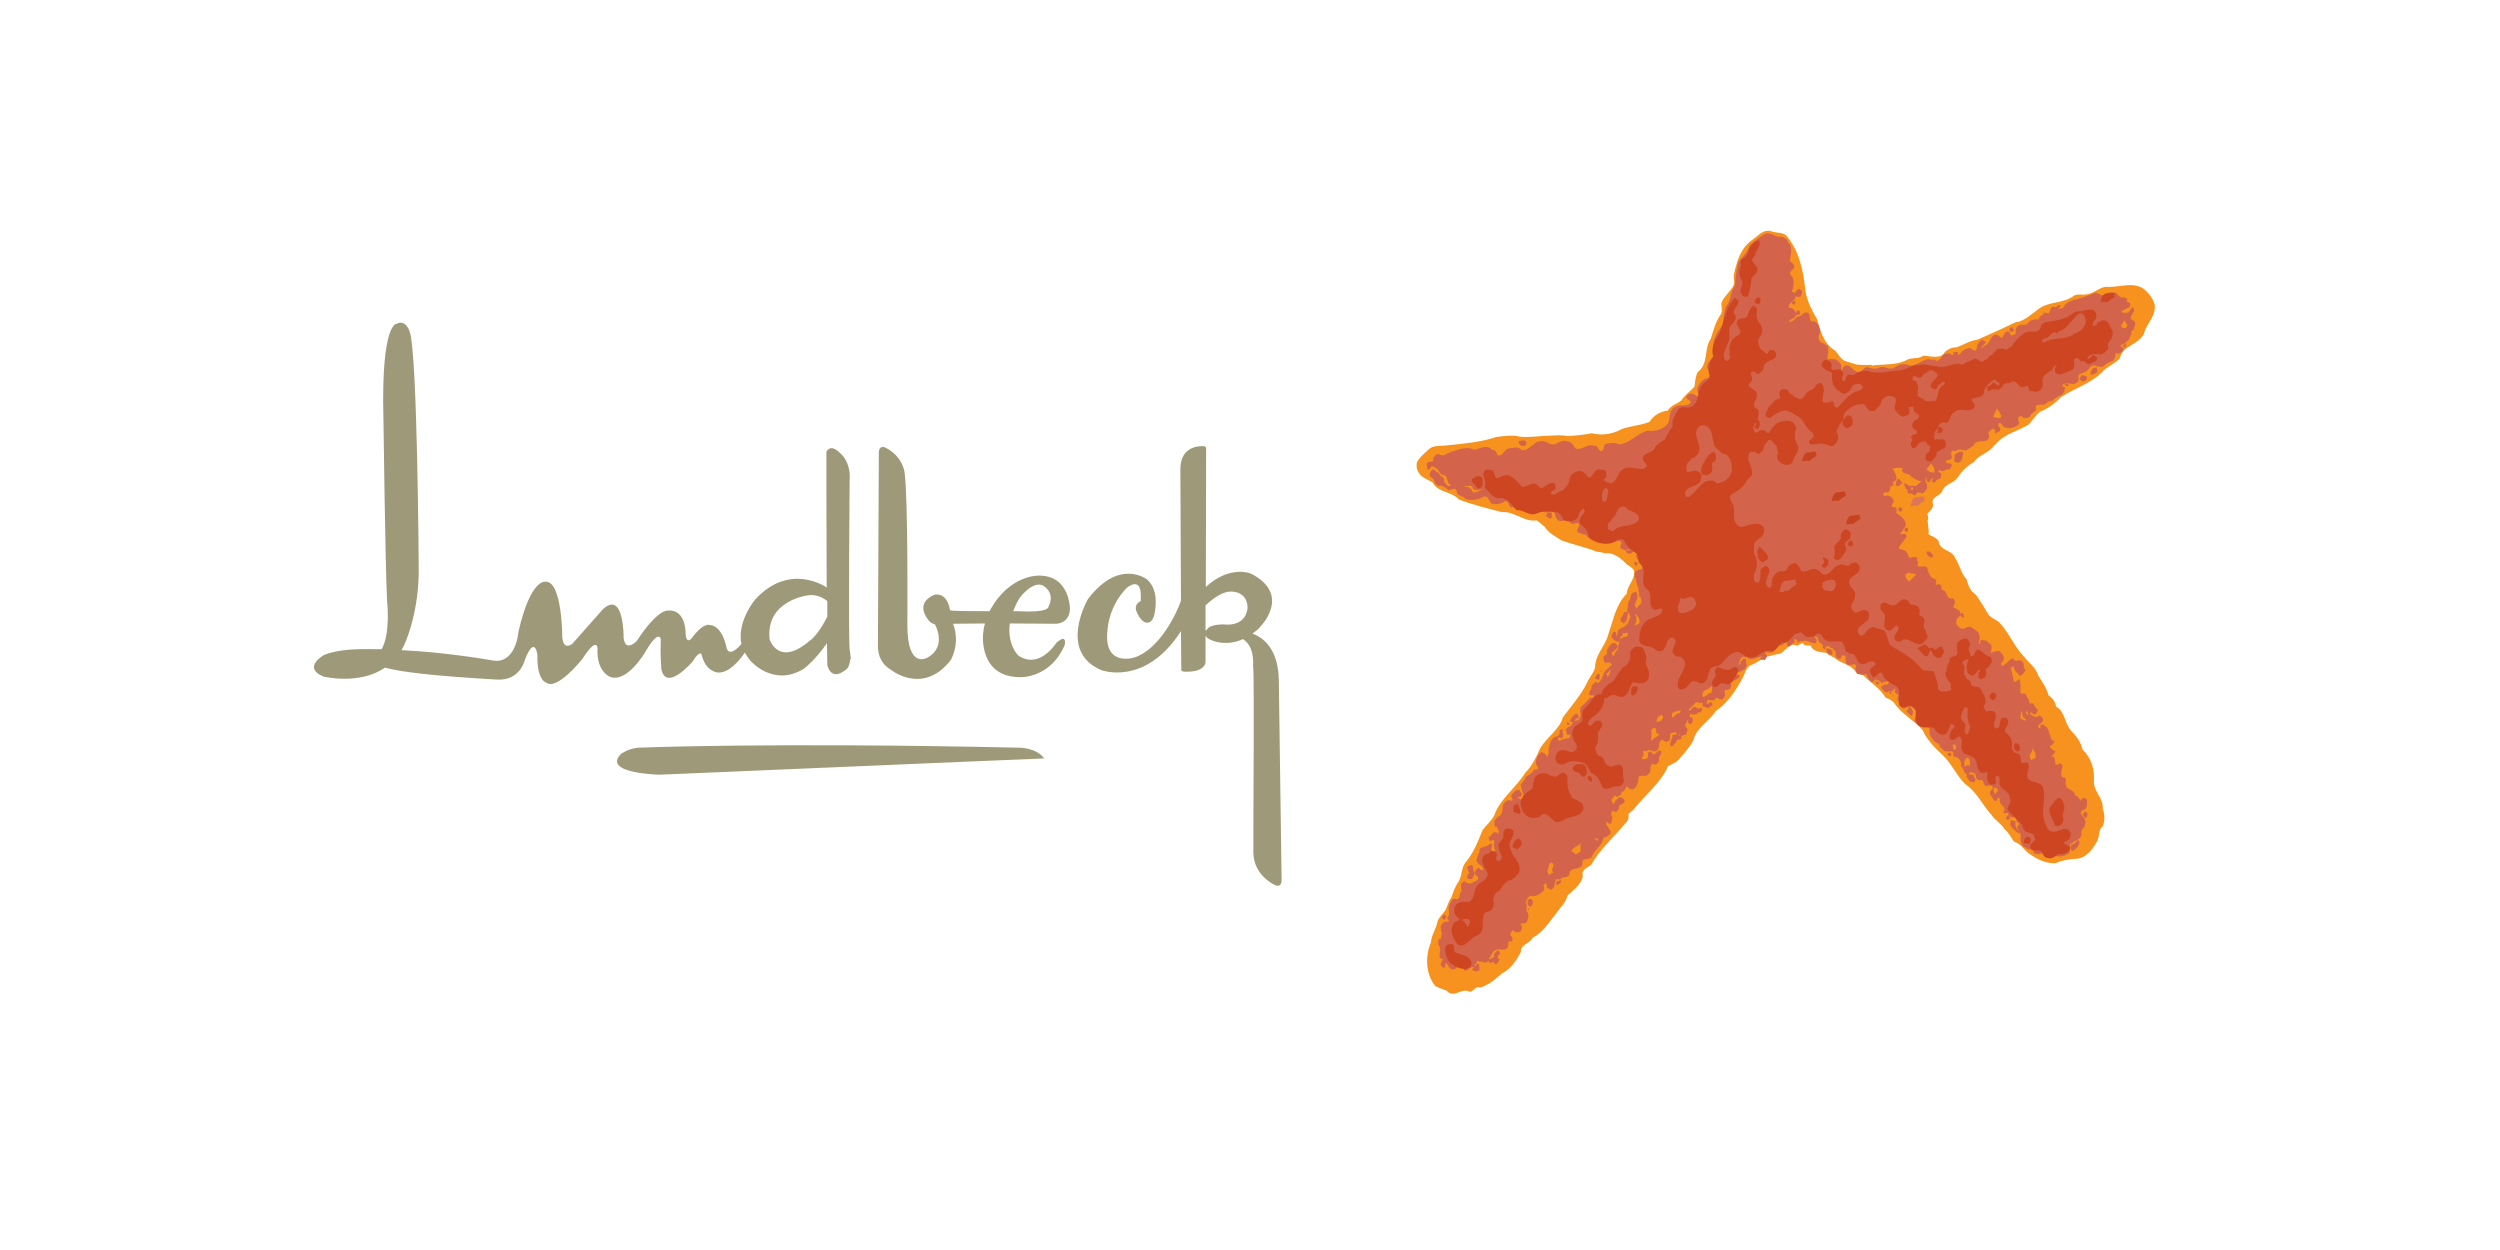 <svg width="240" height="120" viewBox="0 0 240 120" fill="none" xmlns="http://www.w3.org/2000/svg">
<rect x="0" y="0" width="240" height="120" fill="#333333" stroke="none"/>
<g clip-path="url(#clip0_1003_394)">
<rect width="240" height="120" fill="white"/>
<path d="M171.475 22.601C172.771 24.133 173.124 26.047 173.33 28.02C173.536 28.991 173.948 29.845 174.449 30.67C174.773 31.789 175.038 32.967 176.187 33.674C176.51 34.027 176.775 34.616 177.276 34.704L178.248 34.999C178.778 35.058 179.161 35.028 179.661 35.028L179.72 35.087C180.928 34.94 182.135 35.087 183.166 34.498C183.637 34.322 184.226 34.469 184.638 34.145C185.345 34.174 186.317 34.528 186.729 33.762C187.053 33.497 187.436 33.32 187.818 33.35C188.496 33.114 189.085 32.702 189.821 32.614C190.969 32.083 192.147 31.612 193.296 31.023C193.443 30.994 193.561 30.876 193.737 30.905C194.444 30.699 195.033 30.169 195.652 29.698C196.653 28.903 198.066 29.168 199.067 28.402C199.421 28.167 199.863 28.344 200.304 28.255C201.099 28.196 201.6 27.431 202.454 27.549C203.632 27.549 205.075 26.959 206.017 27.931C206.4 28.285 206.694 28.726 206.842 29.198C207.018 30.346 206.047 31.053 205.811 32.054C205.252 33.144 203.75 33.173 203.514 34.38C203.014 34.969 202.248 35.175 201.777 35.764C200.599 36.883 199.126 37.266 197.831 38.15C197.242 38.768 196.564 39.239 195.828 39.534C195.387 39.887 195.151 40.358 194.768 40.741C193.708 41.418 192.383 41.624 191.529 42.714H191.47C190.94 43.539 189.998 43.598 189.497 44.363C188.879 44.687 188.348 45.217 187.966 45.806C187.524 46.454 186.699 46.425 186.434 47.19C186.199 47.632 185.374 47.72 185.551 48.339C185.669 48.78 185.256 49.045 185.021 49.34C185.08 49.546 185.168 49.752 185.05 49.958L185.168 51.107L185.109 51.254C185.433 51.519 185.875 51.548 186.11 51.961C186.228 52.932 187.377 52.726 187.701 53.58C188.142 54.228 188.231 55.023 188.79 55.612C188.937 56.172 189.144 56.761 189.674 57.085C190.115 57.703 190.528 58.38 190.91 59.028C191.205 59.352 191.558 59.47 191.882 59.706C192.913 60.766 193.325 62.061 194.385 63.121C194.798 63.681 195.475 64.123 195.652 64.829C196.034 65.448 196.476 66.037 196.653 66.744C197.036 66.979 197.301 67.391 197.389 67.833C198.272 68.334 198.184 69.482 198.861 70.189C199.391 70.719 199.774 71.308 199.921 71.956C200.775 72.78 201.099 73.87 201.011 75.048C201.011 76.02 201.953 76.638 201.865 77.669C202.071 78.169 202.071 78.847 201.865 79.318C201.423 79.642 201.571 80.231 201.364 80.672C200.982 81.438 200.304 82.351 199.391 82.439C198.655 82.469 197.948 82.587 197.301 82.881C196.388 82.881 195.622 82.528 194.915 82.027C194.356 81.703 194.002 80.967 193.384 80.82C193.031 80.437 192.883 79.936 192.442 79.612C192.147 79.082 191.558 78.788 191.205 78.258C190.292 77.257 189.821 76.079 188.643 75.254C187.818 74.43 187.406 73.399 186.552 72.545C185.787 71.838 184.962 71.013 184.579 70.101C183.725 69.099 182.547 68.569 181.841 67.48C181.605 67.215 181.31 67.067 181.016 66.979C180.515 66.096 179.573 65.536 178.866 64.829C178.66 64.741 178.425 64.653 178.218 64.594C177.659 63.71 176.717 63.74 176.069 63.121C175.804 63.033 175.568 62.856 175.333 62.68C174.773 62.591 174.066 62.591 173.831 62.002C173.625 61.914 173.212 62.091 173.094 61.737C172.888 61.767 172.712 61.885 172.535 62.002C171.652 61.531 171.387 62.827 170.591 62.798C170.238 62.886 169.914 63.004 169.561 63.033C169.031 63.298 168.56 63.71 168 63.887C167.617 64.182 167.529 64.564 167.352 64.977C166.704 66.184 165.909 67.45 164.702 68.275C164.083 69.247 162.847 69.894 162.582 71.013C162.258 71.691 161.698 72.309 161.168 72.898C160.903 73.251 160.491 73.34 160.137 73.546C159.431 75.166 157.929 76.314 156.839 77.698L156.339 78.14C156.368 78.434 156.339 78.788 156.074 78.994C154.925 80.378 153.6 81.526 152.746 83.028C152.393 83.293 151.774 83.499 151.951 84.118C151.804 84.913 151.068 85.413 150.479 85.973C150.331 86.65 149.801 87.092 149.418 87.651C148.741 88.476 148.152 89.507 147.151 90.007C146.856 90.626 145.944 90.655 146.002 91.391C145.59 92.186 145.031 93.04 144.177 93.453C143.529 94.042 142.881 94.572 142.086 94.807C141.644 94.601 141.468 95.19 141.114 95.22C140.26 94.749 139.583 95.926 138.876 95.102C138.493 94.984 138.14 94.837 137.787 94.66C136.844 93.512 136.815 91.774 137.374 90.449C137.404 89.772 137.875 89.183 137.993 88.505C138.11 88.064 138.523 87.74 138.788 87.328C138.964 86.945 139.053 86.532 139.318 86.179C139.524 85.62 139.701 85.06 140.054 84.589C140.348 84.029 140.29 83.323 140.672 82.822C141.468 81.88 141.88 80.79 142.321 79.701C142.675 79.2 143.205 78.788 143.47 78.228C144 76.697 145.561 75.607 146.415 74.194C147.092 73.517 147.475 72.692 147.828 71.897C148.447 70.778 149.683 70.101 150.037 68.864C150.861 67.774 151.804 66.685 152.393 65.477C152.599 64.977 153.041 64.564 153.129 64.034C153.158 62.768 154.189 61.944 154.425 60.795C154.896 59.499 155.102 58.086 156.162 56.996C156.221 56.172 156.987 55.642 156.869 54.788C156.692 54.434 156.28 54.317 156.015 54.022C155.485 53.492 154.837 53.021 154.042 53.109C153.806 53.021 153.541 52.991 153.276 52.962C152.187 52.52 151.038 52.285 149.948 51.902C149.36 51.519 148.682 51.195 148.27 50.547L147.534 49.958C146.268 50.135 145.443 49.075 144.177 49.163C142.793 48.81 141.379 48.456 140.054 47.956C139.318 47.131 138.081 47.337 137.521 46.307C137.021 46.012 136.344 45.836 136.108 45.188C135.961 44.982 135.99 44.658 136.02 44.393C136.285 43.863 136.785 43.509 137.198 43.097C137.639 42.744 138.199 42.832 138.758 42.773C140.348 42.596 142.115 42.478 143.647 41.949C144.383 41.86 145.237 41.742 145.914 41.919C146.768 42.037 147.799 41.831 148.653 41.831C149.271 41.801 149.86 41.742 150.449 41.86C151.244 41.831 152.039 41.742 152.805 41.595C153.777 41.831 154.807 41.683 155.632 41.212C156.486 40.888 157.458 40.859 158.341 40.505C158.753 39.858 159.401 39.504 160.108 39.416C160.432 38.886 160.962 38.798 161.404 38.444C161.728 37.914 162.287 37.561 162.67 37.119C162.729 36.677 162.758 36.118 162.994 35.706C164.054 34.91 163.553 33.497 164.231 32.525C164.496 31.701 164.702 30.876 165.202 30.169C165.409 29.845 165.173 29.374 165.291 28.991C165.556 28.373 166.233 27.902 166.469 27.283C166.528 26.93 166.351 26.518 166.498 26.164C166.763 24.986 167.146 23.779 168.236 23.014C168.825 22.601 169.355 21.895 170.179 22.248C170.621 22.366 171.121 22.307 171.475 22.601Z" fill="#F6921D"/>
<path d="M101.418 59.882C101.418 59.882 102.685 59.853 102.714 58.439C102.714 58.439 102.714 55.259 99.769 55.259C99.769 55.259 96.883 55.112 94.999 58.675C93.35 58.675 91.495 58.675 91.2 58.587C91.2 58.587 91.023 56.908 89.757 57.085C89.757 57.085 87.696 57.733 89.168 59.588C89.168 59.588 89.345 59.823 89.757 59.941C89.757 59.941 90.964 62.061 89.05 63.121C89.05 63.121 87.077 64.388 87.107 59.912C87.107 59.912 87.195 48.074 86.842 45.364C86.842 45.364 86.695 43.863 85.075 43.009C85.075 43.009 84.397 42.596 84.368 43.45L84.28 61.944C84.28 61.944 84.162 63.445 85.399 64.211C85.399 64.211 88.52 66.861 91.259 63.386C91.259 63.386 92.231 61.826 91.495 59.882L94.557 59.853C94.469 60.147 94.41 60.471 94.38 60.825C94.38 60.825 93.88 65.124 98.12 65.006C98.12 65.006 100.918 65.006 102.213 61.914C102.213 61.914 102.479 60.736 101.389 61.737C101.389 61.737 99.769 64.329 97.737 62.915C97.737 62.915 96.677 61.885 96.942 59.853M97.855 57.438C97.855 57.438 99.033 55.818 100.034 56.172C100.034 56.172 101.389 56.761 100.653 58.263C100.653 58.263 100.712 58.852 97.708 58.675C97.708 58.675 97.561 58.675 97.266 58.675C97.413 58.292 97.59 57.88 97.855 57.438Z" fill="#9E9979"/>
<path d="M115.583 42.832C115.053 42.803 113.345 42.861 113.315 45.011L113.374 57.674C112.933 58.94 111.313 62.326 108.898 63.121C108.898 63.121 105.836 64.123 106.336 60.353C106.336 60.353 106.425 58.263 108.133 56.466C108.133 56.466 109.487 55.259 109.517 57.114V57.703C109.517 57.703 108.81 57.968 109.104 58.704C109.104 58.704 109.693 60.236 110.488 59.647C110.488 59.647 110.753 59.382 110.812 59.028C110.989 58.233 111.195 56.614 110.135 55.642C110.135 55.642 107.485 53.522 104.452 57.497C104.452 57.497 101.507 62.532 105.718 64.329C105.718 64.329 109.929 65.948 113.374 60.589L113.404 64.24C113.404 64.24 113.227 64.564 114.14 64.476C114.14 64.476 115.524 64.505 115.73 63.622V61.031C115.848 61.237 116.083 61.413 116.584 61.561C116.584 61.561 117.85 62.032 119.323 61.355C120.471 62.061 120.294 63.828 120.294 63.828C120.442 65.006 120.294 79.789 120.324 81.909C120.383 84.029 122.297 84.913 122.297 84.913C123.063 85.355 123.033 84.471 123.033 84.471L122.768 65.359C122.739 62.238 121.207 61.178 120.236 60.825C120.471 60.648 120.825 60.412 121.031 60.118C121.031 60.118 124.034 57.055 120.059 55.053C120.059 55.053 118.056 54.228 115.76 56.349L115.789 43.038C115.76 42.832 115.583 42.832 115.583 42.832ZM117.379 59.941C117.379 59.941 116.555 59.941 116.083 60.206L115.73 60.559V58.115C116.584 57.32 117.438 56.79 118.145 56.79C118.145 56.79 119.735 56.702 119.764 58.322C119.764 58.351 119.764 60.206 117.379 59.941Z" fill="#9E9979"/>
<path d="M81.571 62.415C81.423 61.325 81.571 45.571 81.571 45.571C81.571 45.571 81.571 44.245 80.599 43.45C80.599 43.45 79.745 42.537 79.333 43.391C79.333 43.391 79.333 50.4 79.362 56.407L79.333 56.378C79.333 56.378 75.799 53.904 72.471 57.585C72.471 57.585 70.734 59.647 71.175 61.826C70.793 62.267 70.027 63.004 69.762 62.238C69.762 62.238 69.409 60.088 68.142 60C68.142 60 67.553 59.706 66.405 61.266C66.405 61.266 65.875 61.944 65.816 60.795C65.816 60.795 65.875 58.439 64.079 58.616C64.079 58.616 63.107 58.498 61.134 61.531C61.134 61.531 60.044 62.68 59.867 61.237C59.867 61.237 59.926 56.643 57.895 58.469C57.895 58.469 56.216 60.353 54.95 61.796C54.95 61.796 54.096 62.532 53.978 61.178C53.978 61.178 53.978 55.848 52.417 55.848C52.417 55.848 50.974 55.377 49.767 60.677C49.767 60.677 49.531 63.887 47.175 63.386C47.175 63.386 42.935 62.621 38.547 62.415C38.724 62.12 38.871 61.796 38.989 61.472C38.989 61.472 40.255 58.557 40.196 54.523C40.196 54.523 40.079 33.998 39.342 31.877C39.342 31.877 38.989 30.611 38.076 31.082C38.076 31.082 36.574 30.964 36.81 40.182C36.81 40.182 36.987 54.493 37.163 57.703C37.163 57.703 37.517 60.795 36.633 62.326C34.513 62.297 32.599 62.267 31.097 62.886C31.097 62.886 28.977 64.064 31.038 64.947C31.038 64.947 34.483 65.801 36.957 64.093C38.459 64.505 41.551 64.888 47.735 65.242C49.944 65.359 50.385 63.357 50.385 63.357C51.357 60.854 51.593 62.886 51.593 62.886C51.534 65.359 52.447 65.536 52.447 65.536C53.477 66.331 55.922 63.239 55.922 63.239C57.364 61.001 57.364 62.267 57.364 62.267C57.247 64.505 58.572 64.977 58.572 64.977C60.191 65.595 61.929 62.621 61.929 62.621C63.254 60.324 63.431 61.355 63.431 61.355C63.372 62.797 63.49 64.24 63.49 64.24C63.961 66.478 66.493 63.504 66.493 63.504C67.2 62.356 67.347 62.827 67.347 62.827C67.76 64.564 68.967 64.564 68.967 64.564C70.027 64.594 71.028 63.357 71.499 62.65C71.647 62.915 71.823 63.151 72.029 63.416C72.029 63.416 74.209 66.007 77.153 64.211C77.153 64.211 78.272 63.386 79.391 61.737C79.391 62.591 79.421 63.328 79.421 63.828C79.421 63.828 79.715 65.477 81.188 64.299C81.188 64.299 81.541 64.152 81.629 63.269C81.688 63.386 81.688 63.121 81.571 62.415ZM77.742 61.502C74.739 64.093 73.885 61.384 73.885 61.384C73.472 57.585 77.625 57.144 77.625 57.144C78.361 57.055 78.979 57.35 79.421 57.703C79.421 58.233 79.421 58.734 79.421 59.205C78.449 61.119 77.742 61.502 77.742 61.502Z" fill="#9E9979"/>
<path d="M61.252 71.779C61.252 71.779 74.002 71.249 97.885 71.779C97.885 71.779 99.504 71.779 100.24 72.81C100.24 72.81 91.524 73.163 63.313 74.371C63.313 74.371 57.718 74.253 59.632 72.368C59.632 72.398 60.162 71.897 61.252 71.779Z" fill="#9E9979"/>
<path d="M141.35 93.129C141.261 92.952 141.615 92.982 141.438 92.834C141.085 92.746 140.584 93.659 140.496 92.864C140.319 92.746 140.113 92.834 139.966 92.775C139.818 92.834 139.789 93.04 139.612 93.04C139.112 93.247 139.082 92.481 138.729 92.451L138.758 92.834L138.552 92.923C138.464 92.746 138.199 92.658 138.346 92.422L138.523 92.128C138.464 92.01 138.228 92.069 138.199 91.892C138.169 91.45 138.405 91.038 138.081 90.685C138.081 90.478 138.022 90.243 138.199 90.125C138.493 90.155 138.228 89.801 138.434 89.713C138.405 89.418 138.228 89.124 138.346 88.8C138.523 88.623 138.67 88.388 138.964 88.505C139.229 88.388 138.935 88.24 138.905 88.093C139.318 87.828 138.964 87.328 139.112 86.915C139.288 86.68 139.288 86.326 139.642 86.267L139.907 86.326C140.26 86.12 140.024 85.737 140.348 85.531C140.201 85.325 140.29 85.09 140.26 84.854C140.378 84.736 140.466 84.589 140.643 84.618C140.731 84.795 140.937 84.707 141.055 84.854C141.173 84.707 141.35 84.883 141.379 84.707C141.585 84.618 141.762 84.559 141.909 84.383C141.997 84.029 141.409 84.029 141.585 83.676L141.88 83.323C142.086 83.293 142.145 83.617 142.321 83.529C142.586 83.529 142.204 83.323 142.292 83.175C141.997 83.058 141.821 82.852 141.732 82.557C141.85 82.351 141.821 82.086 141.997 81.909L142.056 81.468C142.41 81.232 142.822 81.32 143.058 80.967L143.234 81.055C143.293 81.291 143.058 81.468 143.234 81.674L143.264 81.85L143.558 81.674C143.382 81.379 143.382 81.055 143.47 80.731L143.323 80.643L143.028 80.731L142.881 80.407C143.205 80.26 143.293 79.73 143.705 79.936L143.853 80.054L143.882 79.701C143.647 79.642 143.882 79.288 143.558 79.377C143.382 79.229 143.499 78.994 143.47 78.788C143.676 78.641 143.676 78.405 143.912 78.376C144.265 78.11 144.265 77.639 144.265 77.286C144.383 77.08 144.589 76.844 144.854 76.815L145.09 76.874C145.443 76.697 144.913 76.55 145.119 76.314C145.296 76.108 145.531 75.725 145.855 75.843C145.973 76.02 146.179 76.137 146.061 76.373C145.973 76.638 145.767 76.373 145.678 76.579L146.032 76.756C146.209 76.638 146.267 76.461 146.267 76.285C146.12 75.99 146.061 75.666 145.973 75.313C146.12 75.107 146.444 74.901 146.444 74.606C146.739 74.4 147.063 74.253 147.21 73.958C147.328 73.752 147.651 74.017 147.651 73.693L147.445 73.31C147.445 72.869 147.622 72.486 147.917 72.221C148.123 72.221 148.329 72.309 148.447 72.515L148.476 72.633C148.682 72.633 148.564 72.427 148.682 72.339C148.623 71.868 148.741 71.308 149.036 70.925C149.212 70.631 149.683 70.807 149.713 70.395L149.742 70.071L150.037 69.983C149.86 70.307 150.302 70.66 149.89 70.896L149.595 70.749L149.566 71.013C149.742 71.308 149.948 70.866 150.213 70.955C150.39 70.837 150.537 70.925 150.685 70.807L150.773 70.483L150.478 70.572C150.331 70.395 150.42 70.218 150.302 70.042L150.537 69.777C150.773 69.836 150.891 69.482 151.038 69.364L150.714 69.247L150.832 68.952L150.979 68.775C151.097 68.687 151.215 68.481 151.421 68.51L151.568 68.805C151.509 69.04 151.097 68.982 151.185 69.247C151.303 69.129 151.509 69.217 151.597 69.04L151.715 68.775H151.745C151.745 68.481 151.597 68.098 151.774 67.833C152.039 67.656 152.304 67.362 152.51 67.126C152.658 66.861 152.952 67.126 153.04 66.802V66.744H152.599C152.393 66.39 152.923 66.213 152.775 65.831C152.952 65.742 153.158 65.242 153.394 65.595C153.924 65.242 153.806 64.623 154.277 64.24L154.748 63.799L154.572 63.593L154.071 63.622C153.953 63.445 153.894 63.21 153.953 63.004C154.071 62.886 154.277 62.886 154.277 62.68C154.189 62.356 154.454 62.12 154.631 61.855L154.896 61.708C155.102 61.737 155.249 61.885 155.308 62.061C155.19 62.385 154.896 62.444 154.719 62.709L154.837 63.004C155.072 62.856 155.013 62.532 155.278 62.415L155.455 61.59H155.161C155.013 61.413 154.66 61.325 154.719 61.031C154.778 60.883 154.778 60.707 154.984 60.648L155.131 60.707L155.161 61.031L155.22 61.09C155.308 60.883 155.249 60.618 155.396 60.442C155.573 60.383 155.691 60.177 155.897 60.206C156.132 60 156.397 59.764 156.397 59.47C156.721 59.146 156.309 58.852 156.191 58.587C156.339 58.263 156.191 57.821 156.486 57.585C156.486 57.35 156.574 57.144 156.663 56.967C156.81 56.879 157.016 56.702 157.134 56.908C157.34 57.291 157.045 57.703 156.928 58.086L157.104 58.439L157.281 58.174L157.575 57.88C157.605 57.674 157.517 57.585 157.517 57.379C157.193 57.261 157.487 56.908 157.281 56.731C157.369 56.319 157.016 56.054 157.075 55.612C156.898 55.465 156.898 55.2 156.957 54.994C157.045 54.523 157.782 54.876 157.693 54.287C157.752 54.022 157.428 54.051 157.34 53.845C157.222 53.669 157.045 53.522 157.075 53.315L157.222 53.139L157.016 52.756C156.633 52.609 156.339 53.021 155.926 52.785C155.838 52.667 155.602 52.785 155.573 52.579C155.426 52.314 155.897 52.108 155.514 51.931C155.308 51.843 155.043 52.137 154.896 51.872L154.483 52.02C154.248 51.902 154.012 52.108 153.806 52.02C153.305 51.725 152.599 51.961 152.245 51.342C151.98 51.313 151.745 51.166 151.48 51.136C151.244 50.842 151.686 50.606 151.597 50.312C151.332 49.958 151.038 50.488 150.802 50.223L150.567 49.87C150.243 49.929 149.86 50.135 149.536 49.929C149.418 49.723 149.271 49.546 149.271 49.31C148.977 48.751 148.299 49.575 148.034 48.928C147.651 48.81 147.445 49.281 147.033 49.193C146.739 49.075 146.532 48.78 146.15 48.928C145.767 49.045 145.531 48.604 145.09 48.721C144.736 48.604 144.913 47.867 144.353 48.191C144.029 48.398 143.558 48.456 143.175 48.339C142.969 48.103 142.851 47.514 142.38 47.691C141.909 48.015 141.202 48.074 140.672 47.897C140.496 47.514 139.848 47.691 139.848 47.19C139.848 46.955 139.642 46.866 139.436 46.955L139.023 47.072C138.905 46.807 138.552 46.719 138.317 46.601C138.081 46.748 137.845 46.513 137.728 46.336C137.728 46.042 137.521 45.865 137.286 45.747C137.227 45.571 137.256 45.335 137.404 45.188C137.728 44.834 137.786 45.423 138.11 45.364C138.14 45.806 138.817 45.747 138.611 46.248C138.817 46.425 138.964 46.807 139.259 46.601L139.318 46.542C138.817 46.425 139.053 45.777 138.64 45.6C138.11 45.629 138.199 44.952 137.728 44.893L137.492 44.746C137.286 44.834 137.256 45.188 137.021 45.07L136.962 44.54C137.05 44.304 137.315 44.363 137.521 44.275C137.728 44.187 137.521 44.01 137.58 43.922C137.757 43.804 137.845 43.627 138.022 43.568C138.317 43.656 138.582 43.863 138.817 43.568C139.023 43.568 139.17 43.391 139.377 43.362C140.054 43.156 140.79 42.802 141.526 43.185C142.056 43.068 142.793 42.626 143.234 43.185C143.47 43.156 143.617 43.303 143.676 43.509L143.794 43.715C144.353 43.804 144.383 43.068 144.913 43.038C145.325 43.009 145.737 42.803 146.061 43.215C146.856 43.333 147.18 42.331 147.946 42.361C148.535 42.243 148.918 42.979 149.477 42.537C149.772 42.39 150.125 42.243 150.449 42.361C150.685 42.39 150.891 42.537 151.038 42.714L151.215 43.038C151.921 43.303 152.304 42.537 153.011 42.803C153.541 42.685 153.453 43.715 153.953 43.126C153.983 42.92 153.953 42.655 154.218 42.596C154.631 42.537 155.072 42.449 155.426 42.655C156.486 42.596 157.163 41.566 158.164 41.359C158.959 41.418 159.696 41.242 160.167 40.594C160.344 40.064 160.196 39.298 160.874 39.033C161.315 38.768 162.051 39.121 162.317 38.621C162.287 38.356 161.757 38.356 161.934 38.002C162.081 37.767 162.346 37.767 162.611 37.855L163.023 38.091C163.171 37.826 162.876 37.59 162.935 37.296C163.112 36.854 163.465 36.324 163.995 36.294C164.142 36.177 164.231 35.971 164.142 35.764C163.995 35.558 163.818 35.323 163.907 35.058C164.024 34.528 164.761 34.233 164.496 33.556C164.348 32.672 164.82 31.907 165.35 31.259C165.467 30.611 165.467 29.934 165.732 29.374C166.204 28.844 166.086 28.049 166.528 27.49C166.616 26.724 166.704 25.84 166.91 25.104C167.293 24.604 167.823 24.221 167.912 23.602C168.412 23.161 168.942 22.69 169.531 22.424C170.091 22.307 170.474 22.837 171.004 22.719C171.239 22.778 171.534 22.896 171.622 23.161C171.622 23.367 171.917 23.426 171.917 23.661C172.034 24.133 171.858 24.574 171.828 25.045L172.182 25.369C172.505 25.899 171.651 25.899 171.887 26.4C172.299 26.753 172.182 27.283 172.123 27.755L171.975 27.931L172.329 28.167C172.329 27.931 172.505 27.843 172.682 27.725L172.977 27.902C172.977 28.137 172.977 28.344 172.829 28.491H172.447L172.329 28.373C172.505 28.991 171.475 29.021 171.769 29.58C172.064 29.492 172.182 29.698 172.329 29.875L172.358 30.081C172.447 29.963 172.535 29.728 172.741 29.816L172.829 30.14L172.417 30.258C172.329 30.64 171.799 30.552 171.74 30.905C172.093 30.935 172.329 30.582 172.594 30.375C173.065 30.434 173.124 29.757 173.624 30.081C173.86 30.287 173.595 31.023 174.096 30.847C174.596 30.935 174.685 31.524 174.744 31.936C174.537 32.172 174.537 32.466 174.685 32.731C174.832 32.996 175.185 32.908 175.303 33.173C175.627 33.055 175.332 33.173 175.509 33.32C175.48 33.615 175.568 33.909 175.421 34.174L175.45 34.498C175.774 34.469 176.245 34.38 176.481 34.704L176.717 34.91C176.717 35.117 176.834 35.293 176.746 35.499C176.628 35.764 176.186 35.735 176.304 36.029C177.011 36.059 176.658 34.852 177.512 35.117C177.836 35.352 178.218 35.912 178.66 35.676C178.807 35.47 179.013 35.293 179.249 35.234C179.661 35.382 180.132 35.499 180.515 35.234C180.986 35.146 181.31 35.499 181.782 35.352C182.194 35.028 182.812 34.822 183.283 35.087C183.99 35.146 184.491 34.557 185.139 34.469C185.433 34.675 185.698 34.351 185.904 34.675C186.64 34.351 186.405 33.88 186.935 33.968C187.229 33.762 187.612 34.439 187.524 33.791H187.966V34.086C188.231 33.968 188.348 33.703 188.613 33.556C188.82 33.497 188.996 33.35 189.232 33.438C189.261 33.674 189.526 33.497 189.556 33.703C189.85 33.585 189.732 33.232 189.88 33.026C189.997 32.879 190.086 32.702 190.292 32.614L190.616 32.82V32.908L190.174 33.379C190.351 33.438 190.498 33.173 190.675 33.114C191.146 32.849 191.117 31.936 191.794 32.172L192.147 32.437C192.442 32.319 192.353 31.701 192.854 31.848C193.001 31.907 192.913 32.231 193.148 32.201L193.502 32.054C193.472 31.73 193.502 31.347 193.855 31.229C194.091 31.112 194.326 31.229 194.591 31.141C194.856 30.699 195.298 30.611 195.74 30.67C195.681 30.287 196.182 30.317 196.211 29.993L196.653 30.081C196.888 29.904 196.771 29.463 197.124 29.433C197.448 29.669 197.536 29.109 197.831 29.345L197.624 29.698L198.096 29.521C198.213 29.05 198.979 28.785 199.48 28.697C200.069 28.491 200.569 28.373 201.099 28.108C201.453 28.078 201.629 28.432 201.983 28.314C202.248 28.078 202.572 28.049 202.955 28.078C203.367 28.078 203.426 28.756 203.897 28.52L204.25 28.726L204.132 28.903C204.25 29.021 204.456 29.021 204.515 29.198C204.486 29.315 204.486 29.521 204.309 29.551C204.132 29.61 203.809 29.757 203.661 29.904C203.809 30.11 204.132 30.022 204.339 29.993L204.692 29.463C205.34 29.934 203.956 30.464 204.869 30.817C205.104 30.994 204.928 31.288 204.869 31.494C204.898 31.759 204.427 31.73 204.633 32.025L204.339 32.643L203.956 32.967C204.132 33.026 204.162 33.232 204.015 33.35L203.897 33.379L203.809 33.144L204.28 32.879L203.544 33.144L203.867 33.497C203.838 33.585 203.661 33.88 203.426 33.939C203.308 33.998 203.161 33.791 203.072 33.998C203.072 34.91 202.454 34.587 201.983 35.117C201.541 35.47 201.04 34.763 200.628 35.264C200.422 35.676 200.039 35.764 199.656 35.912C199.391 36.088 199.686 36.501 199.421 36.677C199.009 37.178 198.213 36.412 197.948 37.09C198.066 37.148 198.243 37.09 198.243 37.266C198.213 37.531 198.096 37.826 197.86 37.944C197.595 38.061 197.271 38.179 197.124 38.415C196.918 38.591 196.564 38.444 196.447 38.739C196.152 39.033 195.21 38.562 195.475 39.357C195.298 39.563 194.974 39.651 194.886 39.975C194.709 40.123 194.474 40.182 194.267 40.123L194.032 39.917L193.737 40.064C193.708 40.299 193.885 40.505 193.826 40.712C193.472 41.006 193.001 41.212 192.501 41.036C192.206 41.006 192.206 40.505 191.882 40.623L191.823 40.888C191.941 40.977 192.088 41.183 192 41.359L191.558 41.624L191.499 41.212L191.234 41.153C191.175 41.359 190.763 41.448 190.94 41.713V42.037C190.675 42.596 189.939 42.184 189.556 42.567C189.467 42.891 189.085 42.979 188.849 43.185C188.496 43.362 188.083 42.95 187.789 43.303L187.406 43.274C187.082 43.539 187.671 44.01 187.141 44.128L186.817 44.245L186.847 44.481C187.023 44.393 187.171 44.569 187.347 44.51L187.377 44.687L187.17 45.07C186.758 44.952 186.464 45.482 186.14 45.041L186.081 45.276L186.375 45.482C186.317 45.688 186.375 46.012 186.081 45.983C185.875 46.012 185.728 46.572 185.492 46.218C185.345 46.071 185.786 45.924 185.463 45.924C185.315 46.042 185.315 46.395 185.05 46.277C184.903 46.13 184.962 45.895 184.903 45.718L184.844 46.218C184.991 46.425 185.05 46.69 184.991 46.925L184.667 47.308C184.432 47.485 184.02 47.014 183.931 47.485C183.725 47.691 183.578 47.249 183.283 47.396C182.93 47.367 183.342 46.955 182.959 46.925L182.783 46.425C183.077 46.307 183.166 46.748 183.401 46.631L183.931 46.66C184.108 46.572 184.255 46.336 184.432 46.248V46.189C184.02 46.13 183.902 46.012 183.49 45.777C183.313 45.306 182.429 45.629 182.636 44.982C182.371 44.805 181.988 44.952 181.693 44.982C181.811 45.217 182.135 45.688 182.047 46.042C181.958 46.218 181.546 46.218 181.782 46.454L181.634 46.69H181.458C181.458 46.896 181.487 47.19 181.222 47.279C181.045 47.279 180.869 47.249 180.78 47.426C180.81 47.809 181.163 47.455 181.34 47.602C181.546 47.661 181.664 47.809 181.782 48.015C181.87 48.28 181.487 48.427 181.664 48.663L182.017 48.721C182.105 48.898 182.076 49.075 182.047 49.252C182.488 49.546 182.959 49.87 182.959 50.429L182.665 50.93L182.4 51.254C182.577 51.372 182.901 51.077 183.018 51.431C183.107 51.637 182.076 52.55 182.341 52.697C182.606 52.756 182.93 52.815 183.077 53.08C183.224 53.227 183.136 53.492 183.372 53.551C183.548 53.492 183.784 53.433 183.99 53.492C184.137 53.639 183.931 53.757 184.108 53.904C184.196 54.081 183.902 54.376 184.255 54.376C184.491 54.464 184.962 54.199 185.021 54.582C185.139 54.994 185.315 55.524 185.816 55.612C186.051 55.789 185.551 56.407 186.081 56.054C186.169 56.142 186.375 56.113 186.375 56.29L186.405 56.614C187.023 56.672 186.758 57.615 187.465 57.438C187.612 57.556 187.701 57.703 187.671 57.909L187.494 58.263C187.701 58.469 188.231 58.498 188.201 58.94L188.437 58.822L188.555 59.234L188.378 59.293L188.201 59.058C187.966 59.293 187.671 59.588 187.848 59.971C187.995 60.177 188.201 60.353 188.437 60.383C188.702 60.294 188.996 60.059 189.291 60.236C189.585 60.53 190.115 60.618 189.998 61.09C190.174 60.766 189.968 61.855 189.939 61.767L190.056 61.855L190.145 61.443L190.704 61.502C191.028 61.885 191.382 61.767 191.087 62.65C190.969 62.768 191.705 62.415 191.941 62.503C192.177 62.739 192.501 63.033 192.324 63.416C192.206 63.563 192.029 63.681 192.147 63.887C192.412 64.093 193.09 62.945 193.325 63.269C193.443 63.681 193.885 63.18 194.12 63.504C194.444 63.681 194.091 64.123 194.444 64.27C194.474 64.447 193.855 65.242 193.767 64.682C193.472 64.535 193.325 64.182 193.296 63.917L193.031 64.152C193.178 64.682 193.237 64.977 193.355 65.507L193.885 65.183C193.973 65.624 193.973 66.037 193.973 66.508C194.061 66.714 194.238 66.508 194.356 66.567C194.591 66.714 194.591 67.009 194.768 67.185L194.827 67.539L195.18 67.509C195.298 67.745 195.386 67.98 195.622 68.098C195.622 68.275 195.534 68.451 195.416 68.569C195.21 68.628 195.063 68.451 194.945 68.334L194.886 68.569C195.151 68.687 195.416 69.011 195.799 68.687C195.946 68.746 196.093 68.864 196.123 69.04C196.24 69.482 195.269 69.57 195.858 69.953C195.917 69.806 195.828 69.6 196.034 69.541C196.329 69.629 196.594 69.894 196.682 70.189C196.682 70.454 196.918 70.66 196.888 70.955L197.242 71.19L197.036 71.485L196.8 71.602C196.741 71.779 196.947 71.868 197.036 71.956L197.33 72.162L196.918 72.633C197.624 72.574 196.947 73.841 197.742 73.281C197.919 73.281 197.948 73.487 198.007 73.605C197.919 73.929 197.772 74.253 197.948 74.606C198.125 74.636 198.331 74.665 198.331 74.871C198.272 75.166 198.272 75.401 198.449 75.637C198.714 75.814 199.215 75.961 199.215 76.373C199.421 76.403 199.598 76.638 199.715 76.815C199.745 77.168 199.774 76.255 200.363 76.785C200.334 77.021 200.393 77.522 200.216 77.639L199.833 77.845C199.774 78.052 199.715 77.904 199.774 78.14C200.039 78.434 200.304 78.758 200.157 79.171C200.128 79.495 199.745 79.642 199.804 79.966C199.892 80.29 199.597 80.525 199.362 80.702C199.126 80.672 199.009 80.967 198.802 80.967C198.596 81.261 198.95 81.939 198.39 82.027C197.831 82.439 197.271 81.998 196.682 82.292C196.476 82.41 196.329 82.233 196.182 82.145L196.034 81.88C195.828 82.086 195.563 81.998 195.328 81.939C195.092 81.791 195.298 81.35 194.915 81.409L194.797 81.556C194.591 81.615 194.562 81.291 194.356 81.35C193.914 81.055 193.973 80.555 193.973 80.113C193.944 79.936 193.796 79.966 193.678 79.936C193.384 79.701 193.119 79.465 192.972 79.112L193.06 78.729L193.502 78.847C193.413 79.2 193.502 79.524 193.767 79.76C193.855 79.612 193.502 79.495 193.708 79.318L193.885 79.053C193.413 79.023 193.708 78.258 193.148 78.493L192.913 78.346L192.942 78.641L192.648 78.699L192.559 78.493L192.736 78.287H192.854L192.766 78.052C192.589 77.963 192.265 78.258 192.324 77.904C192.559 77.816 192.353 77.639 192.412 77.522C192.177 77.286 191.882 77.05 192 76.697L191.823 76.55C191.705 76.697 191.705 77.021 191.411 76.844C191.323 76.52 190.793 76.196 191.175 75.843C191.293 75.725 191.411 75.607 191.234 75.49C191.058 75.283 190.91 75.46 190.675 75.46C190.321 75.372 190.498 74.724 190.086 74.901C189.909 74.96 189.791 74.783 189.703 74.695C189.674 74.4 189.674 74.194 189.35 74.164C189.232 74.106 188.996 74.106 188.996 74.312C189.173 74.459 189.556 74.223 189.497 74.606L189.674 74.842L189.526 75.107L189.114 75.048C189.026 74.812 188.702 74.695 188.82 74.371C188.496 74.135 188.496 73.752 188.231 73.487C188.348 73.163 188.113 72.839 187.818 72.663L187.553 72.633C187.465 72.427 187.612 72.162 187.347 72.103C187.112 72.221 186.876 72.103 186.64 72.103C186.493 71.868 186.14 71.75 186.169 71.426C185.786 71.308 185.551 70.984 185.315 70.66C185.139 70.336 185.433 69.777 184.903 69.688L184.432 69.718C184.285 69.394 183.902 69.482 183.784 69.217C183.872 68.864 183.902 68.599 183.931 68.216C183.725 68.098 183.607 67.774 183.372 67.774C183.136 67.804 182.93 68.098 182.665 67.98C182.488 67.833 182.194 67.715 182.312 67.421L182.164 67.244C182.135 67.067 182.164 66.891 182.253 66.744L181.929 66.478C181.811 66.361 182.076 66.125 181.811 66.096C181.782 66.537 181.369 66.213 181.193 66.449C180.928 66.537 180.78 66.184 180.633 66.096L180.604 65.89C180.663 65.713 180.81 65.978 180.839 65.772C180.957 65.595 181.281 65.86 181.281 65.566L181.399 65.507C181.193 65.271 181.045 65.536 180.839 65.448L180.721 65.595C180.515 65.536 180.427 65.271 180.191 65.301C179.926 65.006 179.867 65.713 179.602 65.418C179.337 65.212 179.308 64.888 179.131 64.682C178.866 64.829 178.601 64.77 178.277 64.682L178.13 64.27C178.042 64.034 178.395 63.946 178.042 63.769C177.806 63.828 177.659 63.828 177.394 63.828C177.158 63.71 177.247 63.475 177.158 63.298L177.188 62.974L176.864 62.886L176.687 63.239C176.481 63.298 176.363 63.151 176.245 63.033C176.216 62.827 176.304 62.444 176.01 62.385L175.921 62.209C175.656 62.297 175.656 61.885 175.391 62.061C175.185 62.032 175.274 62.267 175.215 62.356L174.95 62.179C175.097 61.914 174.861 61.737 174.626 61.649L174.508 61.207L174.213 61.06L174.155 61.119L174.42 61.413L174.331 61.737C173.801 61.826 173.507 61.355 173.036 61.561C172.829 61.443 172.447 61.944 172.535 61.443L172.24 61.325L172.27 61.678C171.975 61.708 171.799 62.385 171.534 61.885L171.563 61.649C171.269 61.62 171.121 62.15 170.739 61.885C170.356 61.944 170.65 62.356 170.297 62.474C170.15 62.709 169.855 62.65 169.649 62.621L169.531 62.591L169.443 62.68L169.649 63.004L169.413 63.386C169.266 63.239 168.972 63.475 168.972 63.18L169.207 63.033C168.736 62.974 168.236 63.504 167.764 63.151L167.382 63.033C167.028 63.121 166.969 63.563 166.91 63.828C167.117 63.799 167.058 63.593 167.146 63.475C167.293 63.445 167.293 63.18 167.499 63.239C167.823 63.357 167.47 63.593 167.676 63.769C167.676 63.946 167.588 64.093 167.499 64.24C167.234 64.358 166.999 64.594 166.675 64.505C166.469 64.476 166.528 64.005 166.292 64.299C166.351 64.535 166.704 64.535 166.586 64.8L166.94 64.771C167.146 64.859 166.91 64.977 166.94 65.065L166.469 65.359L166.321 65.153L165.997 65.507C166.233 65.595 166.204 65.919 166.115 66.096L165.821 66.243L165.644 66.213C165.438 66.42 165.674 66.596 165.585 66.832L165.35 67.156C165.085 67.185 164.731 66.773 164.584 67.215C164.319 67.332 163.966 66.979 163.818 67.421L163.907 67.597C164.054 67.539 164.201 67.303 164.378 67.48C164.496 67.833 164.083 67.774 163.995 68.01C163.848 67.863 163.553 67.921 163.436 67.745L163.465 67.45L163.112 67.509C163.053 67.332 162.847 67.421 162.729 67.48C162.582 67.686 162.346 67.951 162.11 68.098L162.169 68.245C162.405 68.157 162.582 67.627 162.876 67.951C162.994 68.128 163.288 67.863 163.436 68.069L163.288 68.393L163.023 68.363C162.964 68.599 162.758 68.54 162.611 68.628L162.258 68.51L162.199 68.805L162.523 68.952C162.493 69.158 162.523 69.453 162.258 69.512L162.051 69.394V69.099H162.022C161.963 69.335 161.551 69.688 161.963 69.894C162.051 70.13 161.934 70.336 161.845 70.513C161.669 70.601 161.58 70.601 161.404 70.631L161.433 70.896C161.286 71.043 160.903 70.925 160.932 71.249C160.726 71.308 160.579 71.838 160.344 71.602C160.285 71.22 160.579 70.955 160.55 70.601C160.667 70.483 160.991 70.631 160.962 70.366C160.785 70.218 160.55 70.366 160.373 70.395C160.226 70.66 160.491 71.161 160.02 71.19C159.813 71.278 159.725 71.043 159.578 71.013C159.048 71.22 159.49 71.956 158.93 72.103C158.636 72.28 158.4 71.809 158.135 72.074C157.988 72.191 157.782 71.926 157.723 72.191C157.929 72.456 157.575 72.663 157.634 72.898C157.811 72.839 158.105 72.928 158.223 72.692L158.194 72.28L158.429 72.103L158.694 72.397C159.048 72.427 159.048 71.985 159.401 72.074L159.49 72.132C159.519 72.486 159.136 72.604 159.283 73.016C159.195 73.163 159.107 73.34 158.93 73.399L158.606 73.34C158.312 73.605 158.577 74.017 158.282 74.282C158.135 74.488 157.87 74.518 157.634 74.459L157.34 74.518C157.251 74.93 157.251 75.549 156.751 75.784C156.486 75.814 156.339 75.637 156.162 75.46C156.015 75.666 156.015 75.99 155.691 76.02L155.602 76.285C155.426 76.344 155.278 76.638 155.102 76.403L155.013 76.314C154.984 76.609 154.483 76.726 154.807 77.05L154.778 77.08L154.955 77.168L155.043 76.903C155.249 76.756 155.367 76.461 155.661 76.55C155.809 76.668 156.074 76.785 155.926 77.021C155.75 77.256 155.308 77.227 155.426 77.61L155.161 77.963L154.778 77.845L154.66 78.199L154.807 78.582C154.631 78.729 154.807 79.2 154.454 79.053L154.218 78.847C154.218 78.994 154.13 79.229 154.336 79.318C154.395 79.583 154.748 79.76 154.572 80.083C154.366 80.201 154.218 80.437 153.924 80.378C153.894 81.173 153.011 81.556 152.834 82.233C152.599 82.645 151.745 82.233 151.921 82.969C151.686 83.647 150.685 83.117 150.655 83.941C150.508 84.353 150.007 84.088 149.772 84.412L149.89 84.648C149.772 84.795 149.624 84.942 149.448 84.972L149.389 84.707C149.477 84.501 149.742 84.648 149.801 84.442L149.418 84.383C149.153 84.677 149.389 85.237 148.888 85.413L148.505 85.207L148.447 84.766L148.182 84.942C148.182 85.119 148.299 85.296 148.211 85.472C147.858 85.855 147.386 86.12 146.886 86.002C146.65 86.15 146.532 86.385 146.474 86.65C146.709 86.945 146.356 87.386 146.68 87.651C146.739 87.887 146.739 88.182 146.621 88.388C146.503 88.741 146.15 88.594 145.914 88.682C146.15 88.829 146.12 89.094 146.061 89.301C145.914 89.507 145.649 89.566 145.443 89.448L145.237 89.301C145.148 89.448 144.883 89.595 145.031 89.831C145.178 89.948 145.266 90.184 145.148 90.361L144.795 90.39C144.795 90.685 144.854 91.038 144.501 91.126C144.265 91.244 143.912 91.038 143.647 91.185C143.234 91.244 143.234 91.774 142.94 91.98L142.969 92.128C143.146 91.921 143.529 92.039 143.411 91.656C143.529 91.48 143.676 91.215 143.912 91.244L144 91.627C143.794 91.627 143.794 91.863 143.764 92.01L143.941 92.069C143.882 92.245 143.823 92.451 143.647 92.569C143.44 92.599 143.499 92.304 143.323 92.363L142.999 92.451L142.881 92.216C142.734 92.481 142.469 92.451 142.263 92.304L142.056 92.334L141.85 92.216C141.762 92.393 141.703 92.599 141.497 92.717C141.762 92.893 141.703 92.334 141.997 92.569L142.027 93.099C141.762 93.394 141.556 93.188 141.35 93.129ZM143.588 92.334H143.558V92.275H143.588V92.334ZM138.67 88.329L138.847 87.946L138.67 87.799C138.552 87.887 138.405 87.946 138.434 88.123L138.67 88.329ZM146.739 87.357L146.797 87.18H146.709L146.65 87.298L146.739 87.357ZM146.886 87.063C147.063 86.974 147.151 86.768 147.151 86.591C147.121 86.415 147.033 86.267 146.827 86.297C146.591 86.385 146.65 86.562 146.65 86.797L146.886 87.063ZM141.291 84.412C141.409 84.206 141.615 83.971 141.497 83.676C141.32 83.499 141.526 83.205 141.291 83.028L140.937 83.146C140.761 83.382 141.026 83.588 141.055 83.823C140.849 83.971 140.82 84.118 140.878 84.353L141.291 84.412ZM148.771 84.029C148.8 83.794 149.065 83.853 149.124 83.735C148.741 83.441 149.389 83.117 149.006 82.822C148.623 82.793 148.741 83.234 148.594 83.411C148.535 83.617 148.564 83.882 148.771 84.029ZM151.274 82.027L151.715 81.762L151.745 81.585L151.715 81.114L151.833 80.849C151.597 81.202 151.215 81.203 150.832 81.674L151.274 82.027ZM198.92 81.674C199.156 81.674 199.274 81.438 199.421 81.35C199.509 81.144 199.774 80.908 199.539 80.672C199.362 80.643 199.391 80.908 199.185 80.879C199.156 81.144 198.92 80.967 198.802 81.173C198.773 81.35 198.744 81.585 198.92 81.674ZM153.335 80.731L153.423 80.525L153.011 80.466L153.335 80.731ZM200.304 78.493L200.422 78.11L200.157 77.875L199.951 78.228C200.039 78.346 200.128 78.552 200.304 78.493ZM191.705 76.403C191.323 76.167 191.912 76.049 191.764 75.755L191.529 75.578L191.411 75.696C191.293 75.961 191.529 76.255 191.705 76.403ZM189.114 73.546V73.075C189.085 72.928 188.996 72.722 188.79 72.751L188.584 73.045V73.634L188.908 73.428L189.114 73.546ZM187.318 72.456L187.288 72.25C187.2 72.339 186.964 72.221 186.964 72.427C187.023 72.574 187.288 72.692 187.318 72.456ZM187.759 71.985L187.789 71.573L187.465 71.426C187.494 71.661 187.406 71.985 187.759 71.985ZM158.606 71.072C158.783 70.778 159.166 70.749 159.283 70.483L159.136 70.424C158.871 70.366 159.048 70.13 158.959 69.953C158.783 69.718 158.577 69.983 158.488 70.13C158.636 70.424 158.488 70.778 158.488 71.043L158.606 71.072ZM161.197 70.631L161.315 70.572L161.139 70.483L161.197 70.631ZM195.416 72.751C195.475 72.368 195.328 72.044 195.033 71.809C195.298 72.191 194.68 72.397 194.886 72.751C194.886 73.134 195.269 72.81 195.416 72.751ZM150.685 69.453L150.449 69.305V69.394C150.302 69.6 150.744 69.629 150.685 69.453ZM159.401 69.217C159.578 69.129 159.666 68.952 159.666 68.775L159.46 68.628C159.195 68.746 158.989 69.04 159.048 69.335L159.401 69.217ZM160.55 68.923C160.785 68.775 160.962 68.451 161.256 68.451L161.374 68.186C161.05 68.245 160.726 68.275 160.491 68.51L160.55 68.923ZM183.519 68.717L183.666 68.363C183.548 68.186 183.519 67.745 183.195 67.921C183.224 68.128 182.93 68.216 183.107 68.422C183.342 68.451 183.342 68.746 183.519 68.717ZM194.415 69.188C194.621 68.982 194.267 68.982 194.209 68.805C194.091 68.628 194.209 68.304 194.002 68.275C194.032 68.481 193.973 68.687 193.944 68.952L194.415 69.188ZM194.739 68.687L194.621 68.186L194.474 68.451L194.739 68.687ZM181.811 66.744L181.693 66.714L181.605 66.773L181.811 66.744ZM181.575 66.685L181.546 66.39L181.31 66.42L181.575 66.685ZM163.583 66.92C163.73 66.744 163.995 66.773 164.054 66.537C164.466 66.596 164.29 66.361 164.319 66.272C164.437 65.978 164.378 66.066 164.29 65.86C163.818 66.449 163.494 65.978 163.406 66.832L163.583 66.92ZM180.191 65.742L180.486 65.536L180.221 65.477L179.985 65.359L180.191 65.742ZM153.423 65.271C153.629 65.183 153.541 64.918 153.6 64.771L153.453 64.682C153.276 64.741 153.188 64.947 153.129 65.124L153.423 65.271ZM154.336 65.006C154.483 64.8 154.66 64.447 154.572 64.27C154.483 64.388 154.395 64.712 154.189 64.594L154.336 65.006ZM153.836 64.447L153.659 64.388V64.476L153.836 64.447ZM175.568 62.856L175.892 62.827L175.921 62.503L175.715 62.326L175.421 62.209L175.303 62.415C175.391 62.591 175.48 62.739 175.568 62.856ZM155.573 61.355C155.72 61.237 155.897 61.119 156.103 61.119C156.309 61.09 156.28 60.854 156.25 60.736L155.779 60.795C155.897 61.119 155.396 61.06 155.573 61.355ZM156.928 60.059C157.075 59.941 157.369 59.971 157.399 59.735C157.428 59.411 157.222 59.087 156.957 58.91V59.028C157.163 59.175 157.045 59.441 157.104 59.647L156.898 60.029L156.928 60.059ZM155.897 59.853C156.015 59.706 156.191 59.529 156.191 59.323C156.162 59.117 156.397 58.91 156.221 58.704L155.867 58.793C155.897 59.146 155.455 59.264 155.602 59.647L155.897 59.853ZM183.283 55.818L183.931 55.17C184.049 55.023 183.283 55.112 183.283 54.935L182.901 55.17C182.871 55.347 183.048 55.701 183.283 55.818ZM157.104 54.346L157.251 54.051L156.986 53.934L156.839 54.11L157.104 54.346ZM185.315 53.522C185.433 53.492 185.639 53.492 185.551 53.286C185.433 53.08 185.227 52.874 184.962 52.962L184.991 53.256L185.315 53.522ZM156.515 53.168L156.869 52.903L156.78 52.726C156.604 52.874 156.427 52.697 156.221 52.756L156.074 52.962C156.191 53.109 156.339 53.168 156.515 53.168ZM182.989 51.077C183.195 51.048 183.195 50.812 183.136 50.665H182.901L182.812 50.901L182.989 51.077ZM149.006 49.575L148.947 49.193H148.564L148.417 49.487C148.535 49.693 148.918 49.988 149.006 49.575ZM182.488 49.134L182.636 48.928C182.606 48.751 182.459 48.692 182.312 48.692L182.223 48.986L182.488 49.134ZM141.409 47.279C141.762 47.308 142.086 47.072 142.41 46.896L142.145 46.984C141.909 47.043 141.615 47.131 141.409 46.925C141.291 46.366 140.702 46.807 140.525 46.66L140.643 46.778C140.878 46.69 141.085 46.807 141.261 46.984L141.409 47.279ZM183.666 46.984L183.637 46.778L183.431 46.807C183.372 46.925 183.578 47.161 183.666 46.984ZM182.636 46.336C182.459 46.248 182.429 45.924 182.164 45.983V46.071C181.988 46.189 182.047 46.425 181.988 46.601C182.253 46.837 182.459 46.454 182.636 46.336ZM184.903 45.129C184.962 44.952 185.256 45.394 185.345 45.306L185.669 45.394C185.845 45.129 185.492 44.599 185.374 44.51L184.903 45.129ZM187.966 44.422C188.437 44.334 188.378 43.804 188.466 43.45L188.407 43.391C188.142 43.274 187.848 43.48 187.642 43.686C187.671 43.951 187.583 44.098 187.612 44.334L187.966 44.422ZM146.444 42.773L146.562 42.478L146.356 42.272L145.826 42.331C145.678 42.655 146.12 42.92 146.444 42.773ZM192.029 39.71L191.705 39.21L191.352 40.005C191.617 40.152 192.353 40.299 192.029 39.71ZM198.626 36.942L198.243 36.795L198.213 36.913C198.272 37.09 198.596 37.148 198.626 36.942ZM199.921 36.618C200.569 36.559 200.304 36 200.245 36.118L199.833 36L199.627 36.412L199.921 36.618ZM200.893 35.941C201.099 36 201.188 35.735 201.364 35.735L201.276 35.264L200.923 35.352C200.775 35.529 200.687 35.706 200.687 35.941H200.893ZM193.09 31.907L193.355 31.73L193.207 31.406L192.942 31.494C192.942 31.642 192.824 31.642 193.09 31.907ZM204.25 31.259L203.926 30.729L203.602 31.347C204.044 31.73 204.162 31.347 204.25 31.259ZM172.27 29.256L172.417 28.991L172.24 28.903C172.034 28.844 172.093 29.08 172.034 29.168L172.27 29.256Z" fill="#D3644B"/>
<path d="M184.756 47.72C184.461 47.544 184.196 47.809 183.902 47.72C183.519 47.867 183.519 48.28 183.401 48.604L183.843 48.515C184.108 48.663 184.255 48.398 184.432 48.25C184.609 48.221 184.726 48.074 184.815 47.956L184.667 47.838" fill="#DC755A"/>
<path d="M178.572 49.487C178.277 49.31 178.012 49.575 177.718 49.487C177.306 49.634 177.306 50.047 177.217 50.37L177.659 50.282C177.924 50.429 178.071 50.164 178.248 50.017C178.425 49.988 178.542 49.84 178.631 49.723L178.483 49.605" fill="#C6431F"/>
<path d="M174.361 43.421C174.066 43.244 173.801 43.509 173.507 43.421C173.094 43.568 173.094 43.98 173.006 44.304L173.448 44.216C173.713 44.363 173.86 44.098 174.037 43.951C174.213 43.922 174.331 43.774 174.42 43.656L174.272 43.539" fill="#C6431F"/>
<path d="M177.188 47.249C176.893 47.072 176.628 47.337 176.334 47.249C175.921 47.396 175.921 47.809 175.833 48.133L176.275 48.044C176.54 48.191 176.687 47.926 176.864 47.779C177.04 47.75 177.158 47.602 177.247 47.485L177.099 47.367" fill="#C6431F"/>
<path d="M138.906 91.98C138.758 91.568 138.582 91.038 138.935 90.685C139.112 90.685 139.259 90.567 139.436 90.655C139.789 90.832 139.377 91.391 139.848 91.48C140.378 91.715 141.291 91.745 141.261 92.569C141.232 92.864 140.908 92.982 140.672 93.04C139.936 92.982 139.2 92.628 138.906 91.98ZM141.85 89.801C142.645 89.389 142.174 88.476 142.469 87.799C142.528 87.534 142.793 87.534 142.999 87.475C143.499 87.239 143.382 86.709 143.352 86.238C143.44 86.002 143.529 85.678 143.823 85.59C144.177 85.384 144.177 84.942 144.501 84.795C144.589 84.618 144.883 84.501 145.119 84.471C145.472 84.147 145.973 83.853 145.885 83.323C145.855 82.616 145.237 82.322 145.09 81.703V81.674L145.06 81.644C144.913 81.35 144.825 80.996 145.031 80.702C145.178 80.407 145.325 80.142 145.296 79.789C145.148 79.553 144.854 79.495 144.618 79.524C144.265 79.701 144.324 80.083 144.324 80.407L143.882 80.996C143.823 81.409 143.941 81.821 144.147 82.145C144.206 82.292 144.177 82.528 143.971 82.645L143.735 82.616C143.44 82.41 143.794 82.174 143.676 81.909C143.558 81.733 143.323 81.644 143.117 81.733C142.94 81.998 142.645 81.939 142.469 82.115C141.968 82.763 142.645 83.352 142.852 83.941C142.734 84.324 142.439 84.589 142.086 84.766C141.32 85.207 141.762 86.267 140.937 86.621C140.584 86.503 140.142 86.562 139.848 86.797C139.612 87.004 139.583 87.269 139.612 87.593C139.701 87.887 139.907 88.064 140.142 88.27C139.966 88.476 139.612 88.417 139.494 88.741C139.171 89.271 139.465 89.919 139.701 90.361C140.466 91.509 141.085 89.948 141.85 89.801ZM140.702 88.741C140.643 88.505 140.437 88.329 140.231 88.24C140.378 88.417 140.967 87.946 141.114 88.417C141.114 88.623 141.055 88.888 140.849 89.006C140.702 88.947 140.937 88.564 140.702 88.741ZM196.535 82.351C196.947 82.528 197.301 82.204 197.625 81.968C197.978 82.056 198.42 81.968 198.626 81.644C198.979 81.173 198.272 81.203 198.125 80.879C198.331 80.731 198.537 80.702 198.714 80.466L198.802 79.966L198.508 79.612C197.801 79.465 197.801 79.848 197.124 79.848C196.506 79.848 196.388 79.112 196.211 78.67C195.917 77.58 196.564 76.314 196.005 75.372C195.681 75.107 195.357 75.107 194.974 74.96C194.15 74.577 195.063 73.723 194.65 73.193L194.15 73.251C193.855 73.104 194.12 72.722 193.914 72.545C193.826 72.368 193.649 72.28 193.443 72.28C193.237 72.191 193.237 71.985 193.119 71.838C193.266 71.22 193.06 70.69 192.56 70.336C192.294 69.953 192.795 69.718 192.795 69.364C192.766 69.188 192.766 68.982 192.589 68.893C192.088 68.893 192.177 68.893 192.088 69.099C191.912 69.364 192.059 69.659 191.823 69.894L191.617 69.924C191.382 69.836 191.411 69.364 191.411 69.364C191.617 69.099 191.647 68.658 191.499 68.363C191.264 68.157 190.969 68.245 190.704 68.304C190.557 68.128 190.41 67.98 190.439 67.745C190.763 67.509 190.557 67.038 190.498 66.773C190.321 66.596 190.174 65.978 189.88 65.948C189.35 65.772 189.379 66.066 189.202 65.624C189.261 65.242 188.702 65.271 188.702 64.947C188.437 64.682 188.584 64.358 188.584 64.034L188.407 63.622C188.466 63.328 188.849 63.328 189.026 63.269C188.849 63.475 188.879 63.74 188.79 63.975C188.849 64.27 188.79 64.653 189.114 64.771C189.703 65.153 189.674 64.211 190.115 64.329C189.968 64.505 189.968 64.712 189.909 64.918C189.968 65.094 190.086 65.271 190.292 65.183C190.41 65.094 190.675 65.006 190.645 64.8C190.852 64.476 190.38 64.329 190.793 64.123C190.94 63.917 191.087 63.799 191.205 63.593C191.264 63.416 191.205 63.21 191.087 63.063C190.616 62.974 190.351 62.532 189.909 62.356C189.615 62.415 189.585 62.709 189.497 62.915L189.114 63.033C189.291 62.65 188.761 62.356 189.114 62.032C189.202 61.708 188.996 61.531 188.849 61.325C188.555 61.207 188.231 61.413 187.995 61.59C187.701 61.885 187.966 62.356 187.907 62.709C187.818 63.18 187.288 62.886 187.141 63.269C187.229 63.622 186.876 63.799 186.906 64.123C186.817 64.24 186.964 64.476 186.758 64.505C186.729 64.947 186.964 65.33 187.288 65.624C187.141 66.272 187.671 66.155 186.935 66.361C186.64 66.361 186.258 66.508 186.052 66.125C186.081 65.477 185.786 65.036 185.639 64.447L184.579 64.329C183.519 63.092 182.989 62.886 181.693 62.091C181.222 61.826 181.281 61.296 181.075 60.883C180.957 60.324 180.545 60.501 179.897 60.206C179.72 60.177 179.573 60.265 179.426 60.353C179.131 60.559 178.984 61.148 178.572 61.001C177.836 60.206 179.131 59.941 179.396 59.382C179.426 59.146 179.514 58.793 179.22 58.645C178.778 58.351 178.483 58.881 178.012 58.793L177.747 58.41C177.688 58.204 177.718 57.909 177.924 57.821C178.012 57.468 178.307 56.908 177.894 56.614C177.924 56.407 177.571 56.437 177.629 56.201C177.129 55.318 178.513 55.288 178.542 54.552C178.542 54.317 178.395 54.14 178.218 54.022C178.042 53.904 177.894 54.11 177.688 54.081C177.394 54.641 177.011 53.993 176.599 54.228C175.921 54.317 175.745 55.288 175.038 55.141C174.832 55.112 174.773 54.788 174.567 54.788C174.037 54.258 173.507 55.082 172.918 54.817C172.8 54.493 172.623 54.228 172.329 54.022C172.064 54.14 171.652 54.228 171.593 54.582C171.475 54.906 171.151 54.817 170.886 54.817C170.591 54.906 170.326 55.112 170.238 55.406C169.914 55.701 170.267 56.142 169.944 56.437L169.796 56.407C169.09 55.877 170.032 55.2 169.826 54.582C169.737 54.434 169.59 54.287 169.384 54.346L169.001 54.699V55.2L168.972 55.642L168.795 55.966L168.53 55.877C168.294 55.73 168.412 55.436 168.383 55.2C168.677 54.582 168.825 53.757 168.383 53.168V52.432C168.353 51.784 169.06 51.813 169.296 51.254C169.355 50.989 169.472 50.665 169.178 50.488C168.942 50.194 168.442 50.282 168.118 50.341C167.735 50.341 167.205 50.842 166.793 50.4C166.115 49.782 166.793 48.81 166.204 48.191C166.115 47.956 165.968 47.661 166.233 47.455C166.734 47.19 167.293 46.837 167.617 46.307C167.676 45.924 168.236 45.836 168.206 45.394C168.177 44.952 168.029 44.569 167.853 44.216C167.794 43.922 167.823 43.568 168.059 43.391C168.265 43.421 168.501 43.274 168.648 43.509C168.972 43.715 169.06 43.303 169.266 43.215C169.266 42.832 169.561 42.537 169.767 42.243C170.179 42.155 170.267 42.655 170.562 42.832C170.533 43.126 170.768 43.333 170.68 43.656L170.591 43.715L170.621 44.069C170.798 44.393 171.151 44.628 171.534 44.628C171.74 44.628 171.975 44.54 172.093 44.363C172.182 43.804 172.741 43.421 172.623 42.803C172.27 42.331 172.211 41.654 172.447 41.124C172.329 40.918 172.299 40.623 172.064 40.505C171.828 40.417 171.475 40.329 171.269 40.447C170.591 40.388 170.15 41.036 169.826 41.536C169.62 41.683 169.531 41.359 169.384 41.301C169.09 41.212 168.825 41.418 168.589 41.566L168.383 41.359C168.236 41.094 168.383 40.829 168.471 40.594C168.854 40.712 168.353 40.859 168.442 41.036L168.766 41.242L168.942 40.829C168.913 40.653 168.972 40.388 168.736 40.299C168.766 39.975 168.913 39.534 168.736 39.269C167.823 38.886 169.001 38.238 168.589 37.62C168.412 37.384 168.088 37.296 167.882 37.06C167.853 36.825 168.147 36.707 168.177 36.501C168.324 36.206 167.853 35.853 168.236 35.647L168.265 35.676C168.53 35.558 168.559 36 168.854 35.882L169.001 35.735C169.296 35.617 169.296 35.293 169.355 35.058C169.443 34.822 169.708 34.793 169.885 34.587C170.061 34.587 170.297 34.469 170.415 34.351C170.503 34.204 170.532 34.056 170.503 33.88C170.385 33.703 170.238 33.556 170.002 33.615C169.708 33.556 169.826 33.968 169.561 33.968L169.266 33.674C168.942 33.556 168.854 33.203 168.825 32.908C168.707 32.643 168.883 32.437 169.031 32.231C169.148 31.936 169.266 31.73 169.119 31.436L169.06 31.229C168.648 30.817 168.53 30.199 168.707 29.639L168.353 29.345C168 29.521 167.971 29.875 167.794 30.169C167.706 30.817 166.969 30.346 166.763 30.847C166.645 31.112 166.822 31.288 166.94 31.494C167.411 32.142 166.528 32.231 166.292 32.643C165.909 33.114 166.027 33.762 166.086 34.351C165.998 34.498 165.909 34.704 165.674 34.616C165.202 34.056 165.762 33.468 165.88 32.908C166.174 32.555 165.939 32.113 166.027 31.73C165.939 31.171 166.763 30.935 166.616 30.317C166.086 29.757 166.969 29.404 166.881 28.874L166.557 28.579C165.644 29.492 165.556 30.788 165.085 31.936C164.672 32.614 164.172 33.379 164.496 34.263C164.025 34.763 163.907 35.47 164.142 36.118C164.083 36.471 163.701 36.618 163.494 36.854C162.847 37.413 163.229 38.415 162.523 38.945C162.14 39.328 161.551 38.886 161.168 39.239C160.874 39.769 160.432 40.27 160.579 40.918C160.226 41.33 160.049 41.772 159.813 42.214C159.46 42.331 159.195 42.655 158.901 42.861C158.783 43.48 158.106 43.391 157.782 43.745C157.546 44.128 157.958 44.422 158.135 44.717L157.811 45.011C157.045 45.07 156.28 44.628 155.632 45.158C155.249 45.6 155.161 46.336 154.542 46.425L154.454 46.307L154.277 46.336L154.101 46.13L153.983 46.16L153.924 46.101L154.218 45.747L154.189 45.306C154.071 45.011 153.747 45.129 153.512 45.041C152.982 45.07 152.982 45.777 152.54 45.865C152.216 45.541 151.98 45.129 151.48 45.217C151.185 45.335 150.802 45.512 150.685 45.865C150.714 46.366 150.361 46.748 150.037 47.072C149.713 47.102 149.477 47.367 149.183 47.514L148.859 47.426C148.859 47.131 149.242 47.102 149.359 46.866L149.242 46.425C148.829 46.189 148.476 46.601 148.152 46.778C147.975 46.984 147.828 46.778 147.681 46.66C147.269 46.101 146.65 46.719 146.12 46.748C145.767 46.307 145.384 45.865 144.883 45.659C144.559 45.571 144.236 45.659 143.971 45.806C143.293 46.16 143.617 45.247 143.205 45.129C142.999 45.129 142.763 45.011 142.586 45.129C142.469 45.247 142.38 45.394 142.38 45.571C142.528 45.953 142.645 46.395 142.557 46.807C142.91 47.22 143.264 47.691 143.794 47.838C144.677 47.632 145.09 48.456 145.59 48.986C146.326 48.898 146.798 49.634 147.563 49.281C148.152 48.986 148.977 49.104 149.536 49.193C149.831 49.31 149.948 49.634 150.096 49.899C150.272 50.017 150.479 50.047 150.685 50.076C151.009 49.988 151.362 49.899 151.509 49.634C151.539 49.34 151.715 48.957 152.01 48.839L152.157 49.075C151.951 49.428 151.539 49.723 151.656 50.164C151.745 50.253 151.715 50.459 151.892 50.429C152.186 50.753 152.481 51.077 152.54 51.519C152.658 51.843 153.011 51.902 153.276 52.049C153.894 52.255 154.719 52.314 155.249 51.843C155.485 51.784 155.75 51.696 155.926 51.902C156.103 52.461 156.663 52.815 157.104 53.139C157.281 53.404 157.222 53.816 157.399 54.081C158.312 54.847 157.163 56.025 158.253 56.672C158.694 57.261 158.076 58.263 158.901 58.557C159.136 58.557 159.372 58.292 159.578 58.469C159.637 59.117 158.783 59.205 158.341 59.441C157.546 59.823 157.34 60.707 157.369 61.502C157.517 62.091 158.164 61.973 158.606 62.15C158.901 62.326 159.166 62.65 159.548 62.474C159.872 62.267 160.02 61.855 160.079 61.502C160.167 61.355 160.373 61.178 160.579 61.207C161.286 61.649 160.344 62.179 160.609 62.709C160.756 62.974 161.021 63.092 161.315 63.033C162.375 63.71 161.198 64.712 161.08 65.507C161.05 65.713 160.991 66.007 161.227 66.155C161.786 66.331 162.081 65.742 162.405 65.418C162.847 65.242 163.082 65.742 163.524 65.566C163.966 65.33 163.936 64.8 164.113 64.417C164.26 63.858 164.908 64.064 165.232 63.74C165.703 63.21 166.174 62.562 166.91 62.591C167.323 62.827 167.735 63.21 168.265 63.092C168.942 63.063 169.325 62.209 170.12 62.532C170.533 62.444 170.768 61.914 171.092 61.678C171.652 61.855 172.005 61.148 172.329 60.854L172.712 60.766C172.977 60.589 173.094 60.942 173.271 61.031C173.477 61.296 173.831 61.09 174.125 61.119L174.479 60.795C174.626 60.883 174.802 60.854 174.92 61.031C175.215 61.796 176.039 61.531 176.746 61.59C177.158 61.855 177.04 62.297 177.276 62.621L177.364 62.591L177.571 62.768C178.277 62.65 178.101 63.504 178.631 63.74C179.131 63.887 179.367 63.357 179.867 63.504C180.456 63.946 179.396 63.975 179.514 64.476L179.75 64.977C180.162 65.183 180.368 64.182 180.751 64.741C180.839 65.212 181.369 65.477 181.723 65.713C182.665 65.978 182.164 67.009 182.341 67.656C182.606 68.245 183.107 67.627 183.548 67.833C184.285 68.128 183.696 69.011 184.049 69.512C184.432 70.012 185.109 69.747 185.639 69.865L185.816 70.159C185.993 70.366 186.199 70.513 186.493 70.542C187.171 70.542 186.964 69.777 187.377 69.482L187.642 69.659C187.671 69.894 187.377 69.983 187.288 70.189C187.229 70.454 186.994 70.778 187.259 70.984C187.642 71.19 187.818 70.69 188.142 70.719C188.525 71.043 188.113 71.661 188.378 72.044C188.525 72.515 189.026 72.397 189.32 72.663C189.968 72.928 189.644 73.693 190.056 74.076C190.233 74.282 190.586 74.164 190.793 74.106V74.4C190.675 74.753 190.852 75.077 191.058 75.342L191.558 75.283C191.764 75.018 191.352 74.665 191.706 74.459L191.941 74.606L191.971 74.93C191.735 75.843 193.001 75.814 192.942 76.668C193.237 77.05 192.677 77.315 192.736 77.728C193.06 78.199 193.62 78.582 193.973 79.023C194.12 79.141 194.209 79.318 194.209 79.495C194.356 80.025 194.974 79.848 195.269 80.172L195.386 80.643L194.974 80.996L194.886 81.32C194.945 81.85 195.563 81.556 195.887 81.674L196.123 81.968C196.211 82.174 196.329 82.351 196.535 82.351ZM145.649 81.556L146.002 81.203C146.12 81.026 146.091 80.731 145.914 80.584C145.708 80.378 145.502 80.643 145.384 80.82C145.266 80.967 145.119 81.203 145.266 81.379L145.649 81.556ZM194.827 80.996C194.945 80.849 194.974 80.614 194.915 80.437L194.621 80.319C194.356 80.437 194.238 80.672 194.297 80.967L194.827 80.996ZM197.948 79.082C198.066 78.906 198.096 78.729 198.096 78.523C197.89 78.199 198.184 77.875 198.184 77.551C198.155 77.198 198.066 76.785 197.742 76.609C197.389 76.55 197.183 77.05 196.947 77.315C196.388 77.963 197.153 78.582 197.242 79.2C197.448 79.436 197.801 79.288 197.948 79.082ZM149.359 78.906C149.625 78.935 149.86 78.876 150.066 78.758C150.567 78.317 151.362 78.523 151.833 77.963C151.98 77.787 152.039 77.58 151.98 77.345C151.892 77.05 151.568 76.933 151.362 76.785C151.185 76.668 150.861 76.697 150.861 76.403C150.508 75.961 150.449 75.372 150.479 74.812V74.518C150.39 74.312 150.184 74.164 149.978 74.164C149.801 74.223 149.713 74.371 149.536 74.459C149.242 74.695 149.036 74.429 148.712 74.429C148.594 74.223 148.329 74.194 148.064 74.223L147.858 74.282C147.151 74.4 147.269 75.254 147.063 75.755C146.503 76.049 146.002 76.491 145.973 77.139C146.061 77.58 146.12 77.993 146.533 78.287C146.856 78.611 147.416 78.552 147.799 78.434C148.358 77.639 148.888 78.67 149.359 78.906ZM145.855 78.169C146.15 77.904 145.796 77.551 145.767 77.256C145.62 77.08 145.502 77.315 145.355 77.286C145.296 77.463 145.237 77.669 145.296 77.875C145.443 78.052 145.679 78.052 145.855 78.169ZM153.953 75.696C154.218 75.784 154.542 75.666 154.748 75.578C155.013 75.372 155.514 75.666 155.72 75.283C155.867 75.166 155.926 75.018 155.897 74.842C155.691 74.459 155.985 73.811 155.632 73.487C155.396 73.281 155.102 73.487 154.866 73.546C154.719 73.546 154.513 73.693 154.454 73.517C153.894 73.428 154.159 72.663 153.541 72.574C153.247 72.398 153.158 72.044 153.158 71.72C153.453 71.337 153.453 70.837 153.394 70.366C153.512 70.012 154.071 69.659 153.688 69.247C153.512 69.158 153.364 69.188 153.188 69.217C152.952 69.305 152.775 69.865 152.481 69.571C152.363 69.305 152.658 69.099 152.805 68.893C153.423 68.569 153.894 67.921 154.012 67.274V66.979C154.307 67.097 154.483 66.802 154.719 66.744C155.131 66.567 155.426 67.067 155.867 66.861C156.456 66.567 156.368 65.919 156.751 65.507C156.957 65.507 157.134 65.536 157.31 65.595C157.664 65.624 158.047 65.536 158.253 65.183C158.371 64.771 158.312 64.299 158.076 63.946C157.87 63.622 158.106 63.357 158.047 63.033C157.87 62.68 157.899 62.032 157.31 62.091C156.957 61.973 156.78 62.267 156.515 62.503C156.486 62.739 156.486 62.827 156.515 63.033C156.456 63.445 156.221 63.946 155.779 64.064C155.455 64.505 155.161 64.947 154.866 65.389C154.395 65.683 153.836 66.037 153.747 66.626L153.335 66.685C152.805 67.009 152.599 67.656 152.069 68.039C151.833 68.334 151.892 68.658 151.921 69.04C151.863 69.453 151.421 69.512 151.185 69.747C150.979 70.042 150.832 70.395 150.979 70.749C151.038 71.161 151.598 71.544 151.274 71.985C150.92 72.456 150.449 71.985 150.037 71.985C149.801 72.015 149.566 72.103 149.448 72.339C149.271 72.604 149.271 72.957 149.448 73.222C149.654 73.34 149.978 73.487 150.213 73.34C150.744 72.957 151.45 73.045 152.069 73.251C152.452 73.428 152.481 73.899 152.746 74.194C153.247 74.4 153.629 74.93 153.747 75.431L153.953 75.696ZM152.864 74.989L152.775 74.547L152.422 74.488L152.481 74.901C152.628 74.901 152.746 75.166 152.864 74.989ZM152.069 74.577C152.452 74.341 152.334 73.988 152.275 73.634C152.069 73.222 151.656 73.399 151.332 73.369C151.156 73.487 150.979 73.605 150.979 73.811C151.038 73.988 151.215 74.164 151.421 74.135C151.715 74.164 151.774 74.606 152.069 74.577ZM193.767 72.132C193.944 72.074 193.914 71.897 193.914 71.75C193.885 71.485 193.679 71.249 193.384 71.396L193.325 71.72C193.355 71.926 193.502 72.132 193.767 72.132ZM188.672 69.571C188.555 69.247 188.083 69.04 188.29 68.628C188.348 68.363 188.525 68.128 188.643 67.863L188.908 67.98C188.879 68.599 188.82 69.158 189.114 69.688C189.173 69.894 188.996 70.071 189.055 70.218L188.967 70.277L188.996 70.366C188.79 70.307 188.996 70.513 188.82 70.513C188.407 70.336 188.731 69.865 188.672 69.571ZM191.382 67.215C191.588 67.126 191.617 66.92 191.647 66.714C191.617 66.508 191.382 66.42 191.205 66.508C191.117 66.655 190.999 66.744 190.999 66.92C191.058 67.067 191.205 67.244 191.382 67.215ZM156.78 66.773C157.104 66.655 157.193 66.302 157.222 66.007C157.104 65.801 156.898 65.89 156.721 65.919C156.515 66.096 156.633 66.449 156.604 66.714L156.78 66.773ZM164.466 65.948C164.761 66.037 164.967 65.801 165.173 65.595C165.409 65.595 165.644 65.595 165.821 65.713C166.086 65.742 166.204 65.507 166.38 65.359C166.498 64.977 166.881 64.712 166.852 64.299C166.528 63.593 166.174 64.535 165.703 64.27C165.409 64.329 165.202 64.034 164.879 64.064C164.702 64.152 164.613 64.358 164.643 64.564C164.908 64.947 164.319 65.212 164.348 65.595L164.466 65.948ZM186.14 63.151C186.405 63.239 186.434 62.856 186.582 62.709C186.67 62.503 186.552 62.297 186.464 62.12C186.199 61.973 186.022 62.238 185.845 62.356C185.669 62.415 185.61 62.15 185.463 62.15C185.109 62.532 185.05 61.737 184.667 61.885C184.52 62.12 184.167 62.002 184.108 62.297C184.373 62.474 184.52 62.768 184.756 62.945C185.256 63.239 185.08 62.474 185.374 62.444L185.551 62.768C185.639 63.004 185.875 63.18 186.14 63.151ZM184.02 61.796C184.55 62.032 184.697 61.531 185.021 61.296C185.109 61.001 184.903 60.736 184.844 60.471C184.461 60.177 184.844 59.853 184.726 59.47C184.697 59.234 184.432 59.146 184.255 59.058L184.285 58.822C184.344 58.616 184.255 58.351 184.108 58.233C183.931 58.115 183.696 58.027 183.49 58.056C183.225 57.998 183.313 57.644 183.018 57.585C182.459 57.35 182.282 57.998 181.84 58.115C181.369 58.204 181.075 57.644 180.604 57.939L180.515 58.145L180.545 58.587C181.193 58.969 180.869 59.529 180.869 60.118C180.957 60.294 181.045 60.471 181.252 60.53C181.605 60.589 181.782 60.206 182.047 60.029L182.282 60.206C182.282 60.677 181.634 60.972 181.958 61.472C182.106 61.561 182.312 61.649 182.488 61.561C182.989 61.09 183.519 61.678 184.02 61.796ZM161.109 58.557C160.933 58.145 161.433 57.733 161.256 57.379C161.786 57.762 162.258 56.937 162.67 57.526C162.758 57.703 162.876 57.88 162.788 58.115C162.582 58.645 161.993 58.734 161.551 58.881C161.345 58.852 161.109 58.822 161.109 58.557ZM174.95 56.407C174.979 56.201 174.861 55.818 175.185 55.848L175.274 55.73C175.598 55.789 176.098 55.436 176.216 55.936C176.334 56.172 176.157 56.349 176.098 56.555C175.833 56.937 175.48 56.672 175.156 56.643L174.95 56.407ZM175.244 54.493C175.421 54.346 175.568 54.14 175.539 53.904C175.539 53.669 175.244 53.58 175.067 53.492C174.861 53.58 175.097 53.698 175.097 53.786C175.215 54.051 174.92 54.14 174.891 54.346C174.92 54.523 175.126 54.493 175.244 54.493ZM169.237 53.993C169.384 53.816 169.679 53.845 169.737 53.58C169.737 53.021 169.178 52.874 168.942 52.432L168.795 52.697C168.589 52.962 168.795 53.315 168.736 53.58C168.913 53.669 169.001 53.993 169.237 53.993ZM176.393 53.786C176.775 53.639 176.952 53.286 177.158 52.962C177.217 52.785 177.335 52.55 177.099 52.403C177.011 52.078 177.423 51.872 177.629 51.696L177.659 51.195C177.571 50.959 177.335 50.753 177.07 50.842C176.834 51.077 176.599 51.372 176.746 51.666C176.569 51.99 176.157 52.167 176.069 52.55C176.216 52.932 176.069 53.227 176.069 53.639L176.393 53.786ZM177.836 52.373C177.953 52.226 177.894 51.99 177.688 51.902C177.482 51.902 177.482 52.108 177.335 52.226C177.394 52.373 177.688 52.579 177.836 52.373ZM154.336 50.724L154.395 50.223C154.69 50.105 154.69 49.752 154.984 49.605C155.22 49.252 155.279 48.574 155.867 48.633C156.103 48.633 156.162 48.839 156.368 48.957C156.721 49.163 157.281 49.222 157.34 49.723C157.31 50.253 156.751 50.282 156.398 50.429C155.867 50.518 155.249 50.518 154.837 51.018C154.69 50.901 154.425 50.93 154.336 50.724ZM153.806 47.985C153.806 47.544 153.747 47.043 154.189 46.807C154.631 47.131 154.218 47.661 154.218 48.074C154.101 48.221 153.836 48.162 153.806 47.985ZM161.786 47.514C161.698 47.22 161.904 46.984 162.11 46.866C162.493 46.66 162.994 46.601 163.259 46.16C163.259 45.953 163.436 45.718 163.288 45.512C163.2 45.394 163.082 45.217 162.906 45.247C162.729 45.099 162.523 45.247 162.317 45.247L162.022 45.364C161.816 45.158 161.904 44.776 161.963 44.54C162.022 44.304 162.346 44.245 162.375 44.01C162.699 43.951 162.935 43.715 163.082 43.45C163.406 42.596 162.434 41.86 163.023 41.036L163.318 40.829C164.525 40.741 164.29 42.125 164.613 42.803V42.861C164.967 43.156 165.232 43.597 165.703 43.627C166.145 43.951 166.233 44.51 166.263 45.041C166.263 45.541 165.939 45.924 165.526 46.189C165.291 46.248 165.085 46.425 164.79 46.395C164.496 45.983 164.201 46.16 163.789 46.189C163.112 46.542 162.817 47.22 162.14 47.691C161.993 47.72 161.816 47.75 161.786 47.514ZM141.88 46.896C142.115 46.955 142.233 46.69 142.351 46.572C142.263 46.307 142.439 45.865 142.145 45.747C141.791 45.6 141.556 45.865 141.291 46.012L141.32 46.277C141.526 46.454 141.703 46.719 141.88 46.896ZM163.347 45.423C163.171 44.746 163.73 44.216 164.025 43.656C164.201 43.568 164.348 43.333 164.584 43.421C164.761 43.627 164.731 43.833 164.731 44.069C164.702 44.363 164.348 44.275 164.348 44.599C164.378 44.834 164.437 45.188 164.26 45.364C164.142 45.453 164.083 45.6 163.907 45.629C163.73 45.571 163.436 45.659 163.347 45.423ZM185.404 44.304C185.61 44.01 186.022 43.804 185.904 43.391L186.258 43.244C186.405 43.038 186.699 43.126 186.788 42.861C186.788 42.714 186.817 42.567 186.758 42.39C186.699 42.066 186.317 42.214 186.081 42.184C185.934 42.037 185.757 42.361 185.669 42.096L185.728 41.654C185.639 41.448 185.904 41.301 186.022 41.124C186.228 41.301 185.845 41.418 186.022 41.595L186.434 41.507L186.523 41.212C186.375 41.094 186.258 40.918 186.052 40.977C186.081 40.8 186.317 40.653 186.464 40.535C187.406 40.859 186.994 39.799 187.642 39.563C188.142 39.033 189.114 39.74 189.556 39.092C189.644 38.797 189.32 38.591 189.261 38.326C189.615 38.061 190.263 38.267 190.469 37.737C190.41 37.237 190.94 36.825 191.323 36.501C191.617 36.324 191.676 36.736 191.941 36.766L191.912 37.001C191.588 37.031 191.617 36.677 191.293 36.736C191.234 36.972 190.94 37.06 190.734 37.148L190.852 37.59L191.264 37.384L191.706 37.413C192.177 37.502 192.206 36.854 192.589 36.766C192.854 36.913 193.06 36.559 193.355 36.618C193.649 36.707 193.767 37.001 194.002 37.148C194.179 37.207 194.385 37.148 194.532 37.06C194.827 36.972 194.68 37.325 194.798 37.472C195.004 37.59 195.18 37.531 195.416 37.62C195.622 37.59 195.799 37.531 195.946 37.384C196.064 37.148 196.211 36.913 196.064 36.648C196.123 36.471 196.034 36.206 196.24 36.147L196.211 36.118C196.417 35.706 197.094 35.676 197.153 35.175L197.448 35.058L197.271 35.323L197.301 35.764C197.418 35.941 197.625 35.941 197.801 35.941C198.213 35.823 198.626 35.676 199.009 35.441C199.215 35.175 199.126 34.822 199.097 34.498L199.391 34.351C199.568 34.38 199.627 34.587 199.774 34.704C200.216 34.469 200.245 35.146 200.687 34.91C200.952 34.763 201.394 34.704 201.335 34.322L201.011 34.086C200.746 34.145 200.658 34.439 200.393 34.469L200.422 34.322C200.599 33.968 201.04 33.998 201.394 33.998L201.541 34.056C201.806 33.998 202.13 33.88 202.248 33.615C202.572 33.556 202.248 33.144 202.395 32.908C202.748 32.584 202.896 32.142 202.778 31.701C202.513 31.347 202.513 30.788 201.894 30.729L201.541 30.876C201.364 30.876 201.335 31.053 201.276 31.171L200.952 31.318C200.805 31.023 201.07 30.758 201.247 30.523C201.247 30.287 201.276 29.934 200.982 29.787C200.775 29.728 200.687 29.698 200.245 29.757C199.921 29.904 199.48 29.845 199.126 29.963C198.39 30.699 197.359 30.758 196.358 30.935C196.093 31.023 195.917 31.2 195.917 31.436C195.652 32.172 194.827 31.583 194.326 31.995C193.885 32.29 193.502 32.672 193.237 33.055C193.148 33.35 192.766 33.379 192.589 33.615C192.412 33.409 192.118 33.468 191.853 33.468C191.588 33.585 191.411 33.85 191.205 34.086C190.881 34.174 190.822 34.587 190.498 34.557C190.174 35.028 189.909 34.351 189.556 34.439C189.173 34.645 188.731 34.734 188.378 35.028L188.054 34.91C187.288 34.94 186.611 35.411 185.875 35.146C185.286 35.175 184.726 34.822 184.196 35.058C183.755 35.028 183.342 35.205 182.959 35.411C182.694 35.441 182.429 35.647 182.164 35.558C181.34 35.647 180.486 35.853 179.632 35.706C179.043 35.47 178.454 35.647 177.983 35.971C177.777 36.088 177.423 35.794 177.276 36.118C177.129 36.265 177.247 36.618 176.923 36.589L176.805 36.353C176.864 36.147 177.07 35.882 176.864 35.676C176.717 35.264 176.216 35.529 175.951 35.529C175.656 35.352 175.951 35.087 175.774 34.852C175.686 34.616 175.421 34.587 175.215 34.528C174.979 34.675 174.832 34.881 174.891 35.146C175.067 35.411 175.391 35.617 175.745 35.706C175.98 35.882 175.863 36.265 175.863 36.501C176.069 36.677 175.804 36.942 176.098 37.06C176.128 37.296 176.334 37.296 176.422 37.502L176.599 37.531L176.658 37.649C176.775 37.767 176.923 37.796 177.099 37.796C177.335 37.678 177.6 37.59 177.688 37.325L177.777 37.178C177.865 36.854 178.277 36.883 178.572 36.825L178.866 37.207L178.542 37.502C177.571 37.649 177.07 38.474 176.422 39.121C175.951 39.18 176.157 38.68 175.892 38.503L175.391 38.68C175.274 38.591 175.067 38.739 174.979 38.532C174.92 38.15 175.067 37.826 175.097 37.502C175.067 37.266 175.097 36.913 174.802 36.766C174.567 36.766 174.331 36.913 174.243 37.119C174.066 37.531 173.448 37.443 173.359 37.855C173.153 38.002 173.065 38.326 172.771 38.326C172.564 38.12 172.123 38.179 172.064 37.855C171.652 37.914 171.828 37.443 171.475 37.384C171.298 37.325 171.063 37.325 170.915 37.502C170.739 37.737 170.856 37.944 170.915 38.209C170.739 38.356 170.474 38.297 170.326 38.503C170.12 38.768 169.885 38.945 169.708 39.18C169.737 39.445 169.443 39.593 169.472 39.858C169.531 40.005 169.737 40.123 169.914 40.123C170.385 39.799 170.856 39.445 171.445 39.386C171.799 39.504 172.123 39.681 172.447 39.887C173.065 40.152 173.212 40.8 173.625 41.212C173.742 41.418 174.096 41.507 174.066 41.742C174.331 42.066 173.507 42.125 173.713 42.537C173.86 42.803 174.155 42.567 174.39 42.655C174.655 42.508 175.067 42.596 175.303 42.685C175.509 42.655 175.656 42.861 175.863 42.832C176.098 42.803 176.216 42.567 176.334 42.42C176.51 42.125 176.54 41.801 176.304 41.507C176.393 41.036 176.687 40.653 176.952 40.27C176.982 40.064 176.982 39.858 177.099 39.681C177.512 39.092 178.189 38.739 178.955 38.797L179.337 39.298C179.455 39.504 179.75 39.475 179.956 39.445C180.25 39.151 180.604 38.886 180.633 38.444C180.839 38.15 181.163 37.944 181.575 38.032C182.4 38.179 181.752 38.886 181.899 39.298C182.106 39.563 182.312 39.946 182.724 40.005L183.195 39.828C183.372 39.622 183.342 39.328 183.225 39.121L183.666 39.004L183.725 39.269C183.607 39.563 184.049 39.651 184.196 39.858C184.373 40.299 183.637 40.27 183.607 40.682C183.49 41.006 183.755 41.212 184.02 41.389L183.99 41.624L183.607 41.742C183.254 41.949 183.784 42.214 183.46 42.449C183.401 42.655 183.431 42.891 183.607 43.009C183.872 43.156 183.902 42.861 184.079 42.803C184.108 42.42 184.55 42.449 184.844 42.361L185.08 42.744C185.521 42.773 185.139 43.068 185.256 43.303L184.903 43.597C184.874 43.774 184.785 44.01 184.903 44.187C185.08 44.216 185.227 44.334 185.404 44.304ZM177.836 40.741C177.894 40.505 177.865 40.211 177.747 40.005L177.364 39.828C177.188 40.123 176.658 40.388 176.952 40.8C177.099 41.271 177.629 41.094 177.836 40.741ZM184.638 38.267C184.432 38.267 184.314 38.091 184.137 38.061C183.99 37.649 184.285 37.119 183.99 36.766C184.108 36.412 183.401 36.677 183.637 36.236C183.755 35.706 184.255 36.766 184.638 35.941L185.345 35.529C185.551 35.588 185.993 35.706 186.022 36.059C185.845 36.471 185.198 36.707 185.374 37.178L185.698 37.384C186.052 37.413 185.934 37.001 186.199 36.883L186.611 36.618C186.788 36.707 186.64 36.854 186.611 36.942C185.875 37.237 186.228 38.091 185.757 38.503C185.374 38.444 184.844 38.709 184.638 38.267ZM196.064 32.702C196.093 32.466 196.358 32.496 196.535 32.437C196.888 32.231 197.036 31.671 197.507 32.025L197.566 31.936V31.848C198.155 31.759 198.508 31.2 198.891 30.817C199.215 30.493 199.391 30.022 199.892 30.081C200.157 30.317 200.275 30.699 200.216 31.082C200.039 31.347 199.863 31.789 199.48 31.848C199.362 32.113 199.038 31.907 198.95 32.201C198.596 32.26 198.331 32.466 197.948 32.466C197.418 32.555 196.8 32.496 196.388 32.849C196.27 32.82 195.975 32.967 196.064 32.702ZM168.795 29.198C169.09 29.139 169.001 28.785 168.972 28.579L168.677 28.55C168.53 28.697 168.412 28.903 168.471 29.08L168.795 29.198ZM202.101 28.962C202.336 29.109 202.513 28.844 202.69 28.697C202.866 28.668 202.984 28.52 203.072 28.402L202.925 28.285L203.013 28.226V28.167C202.719 27.99 202.454 28.255 202.159 28.167C201.747 28.314 201.747 28.726 201.659 29.05L202.101 28.962ZM167.853 28.344C167.941 27.814 168.177 27.313 168.118 26.783C168.236 26.518 168.589 26.371 168.648 26.076C168.942 25.517 168.206 25.369 168.206 24.898L168.501 24.456L168.471 24.427L168.559 24.368L168.53 24.25C168.766 23.926 169.031 23.485 168.883 23.102C168.442 23.014 168.147 23.544 167.941 23.867C167.823 24.28 167.617 24.721 167.205 24.898C167.087 25.075 167.058 25.281 167.146 25.458C166.94 25.899 166.91 26.429 167.146 26.842C167.529 27.283 166.881 27.666 167.146 28.167C167.205 28.461 167.706 28.638 167.853 28.344Z" fill="#CE4621"/>
<path d="M172.447 55.73C172.093 55.524 171.769 55.848 171.416 55.73C170.945 55.907 170.945 56.407 170.827 56.79C170.974 56.908 171.269 56.879 171.357 56.672C171.652 56.849 171.858 56.525 172.064 56.349C172.27 56.319 172.417 56.142 172.506 55.995L172.329 55.848" fill="#D3644B"/>
</g>
<defs>
<clipPath id="clip0_1003_394">
<rect width="240" height="120" fill="white"/>
</clipPath>
</defs>
</svg>
